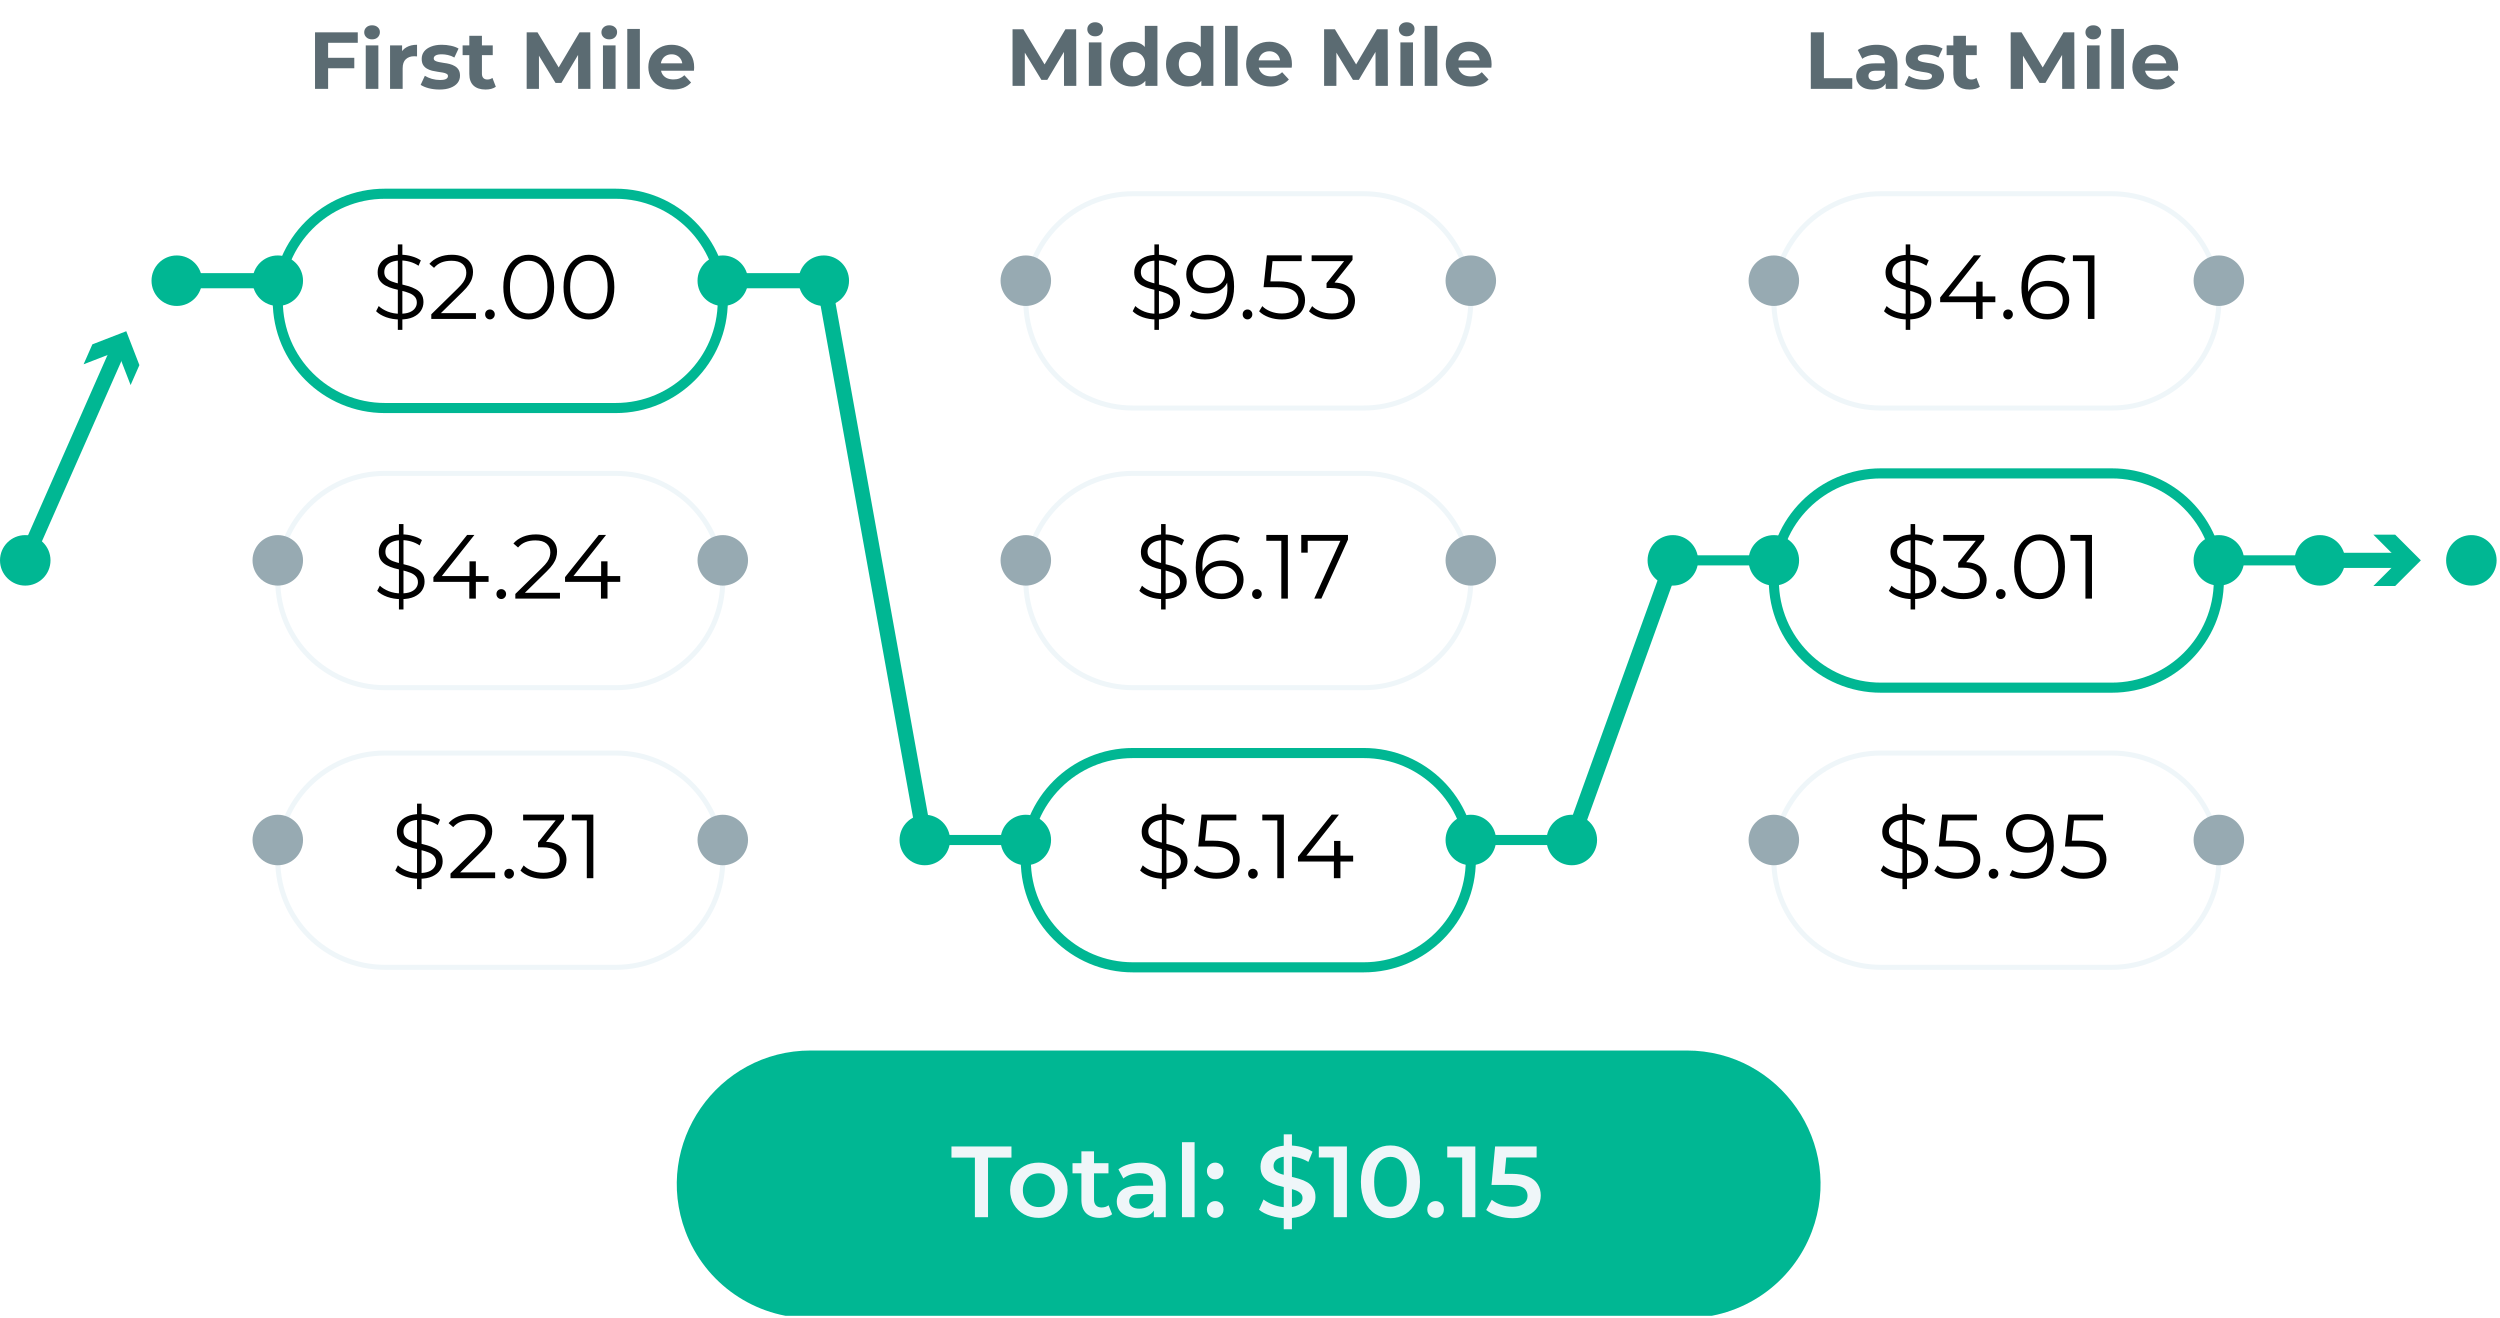 <svg width="495" height="261" viewBox="0 0 495 261" fill="none" xmlns="http://www.w3.org/2000/svg">
<g clip-path="url(#clip0_500_9672)">
<path d="M5 110.95L23.62 68.72" stroke="#00B793" stroke-width="3" stroke-miterlimit="10"/>
<path d="M25.86 76.24L23.26 69.53L16.55 72.13L18.29 68.18L25 65.58L27.6 72.29L25.86 76.24Z" fill="#00B793"/>
<path d="M459.33 110.95H475.9" stroke="#00B793" stroke-width="3" stroke-miterlimit="10"/>
<path d="M469.92 116.03L475.01 110.95L469.92 105.86H474.24L479.33 110.95L474.24 116.03H469.92Z" fill="#00B793"/>
<path d="M5 115.95C7.761 115.95 10 113.712 10 110.95C10 108.189 7.761 105.95 5 105.95C2.239 105.95 0 108.189 0 110.95C0 113.712 2.239 115.95 5 115.95Z" fill="#00B793"/>
<path d="M489.33 115.95C492.092 115.95 494.33 113.712 494.33 110.95C494.33 108.189 492.092 105.95 489.33 105.95C486.569 105.95 484.33 108.189 484.33 110.95C484.33 113.712 486.569 115.95 489.33 115.95Z" fill="#00B793"/>
<g filter="url(#filter0_d_500_9672)">
<path d="M121.89 34.36H76.22C64.501 34.36 55 43.858 55 55.575C55 67.292 64.501 76.79 76.22 76.79H121.89C133.609 76.79 143.11 67.292 143.11 55.575C143.11 43.858 133.609 34.36 121.89 34.36Z" fill="white"/>
<path d="M121.89 34.36H76.22C64.501 34.36 55 43.858 55 55.575C55 67.292 64.501 76.79 76.22 76.79H121.89C133.609 76.79 143.11 67.292 143.11 55.575C143.11 43.858 133.609 34.36 121.89 34.36Z" stroke="#00B793" stroke-width="2" stroke-miterlimit="10"/>
</g>
<path d="M79.147 63.258C78.211 63.258 77.311 63.108 76.447 62.808C75.595 62.496 74.935 62.1 74.467 61.62L74.989 60.594C75.433 61.026 76.027 61.392 76.771 61.692C77.527 61.98 78.319 62.124 79.147 62.124C79.939 62.124 80.581 62.028 81.073 61.836C81.577 61.632 81.943 61.362 82.171 61.026C82.411 60.69 82.531 60.318 82.531 59.91C82.531 59.418 82.387 59.022 82.099 58.722C81.823 58.422 81.457 58.188 81.001 58.02C80.545 57.84 80.041 57.684 79.489 57.552C78.937 57.42 78.385 57.282 77.833 57.138C77.281 56.982 76.771 56.778 76.303 56.526C75.847 56.274 75.475 55.944 75.187 55.536C74.911 55.116 74.773 54.57 74.773 53.898C74.773 53.274 74.935 52.704 75.259 52.188C75.595 51.66 76.105 51.24 76.789 50.928C77.473 50.604 78.349 50.442 79.417 50.442C80.125 50.442 80.827 50.544 81.523 50.748C82.219 50.94 82.819 51.21 83.323 51.558L82.873 52.62C82.333 52.26 81.757 51.996 81.145 51.828C80.545 51.66 79.963 51.576 79.399 51.576C78.643 51.576 78.019 51.678 77.527 51.882C77.035 52.086 76.669 52.362 76.429 52.71C76.201 53.046 76.087 53.43 76.087 53.862C76.087 54.354 76.225 54.75 76.501 55.05C76.789 55.35 77.161 55.584 77.617 55.752C78.085 55.92 78.595 56.07 79.147 56.202C79.699 56.334 80.245 56.478 80.785 56.634C81.337 56.79 81.841 56.994 82.297 57.246C82.765 57.486 83.137 57.81 83.413 58.218C83.701 58.626 83.845 59.16 83.845 59.82C83.845 60.432 83.677 61.002 83.341 61.53C83.005 62.046 82.489 62.466 81.793 62.79C81.109 63.102 80.227 63.258 79.147 63.258ZM78.769 65.31V48.39H79.669V65.31H78.769ZM85.397 63.15V62.232L90.635 57.102C91.115 56.634 91.475 56.226 91.715 55.878C91.955 55.518 92.117 55.182 92.201 54.87C92.285 54.558 92.327 54.264 92.327 53.988C92.327 53.256 92.075 52.68 91.571 52.26C91.079 51.84 90.347 51.63 89.375 51.63C88.631 51.63 87.971 51.744 87.395 51.972C86.831 52.2 86.345 52.554 85.937 53.034L85.019 52.242C85.511 51.666 86.141 51.222 86.909 50.91C87.677 50.598 88.535 50.442 89.483 50.442C90.335 50.442 91.073 50.58 91.697 50.856C92.321 51.12 92.801 51.51 93.137 52.026C93.485 52.542 93.659 53.148 93.659 53.844C93.659 54.252 93.599 54.654 93.479 55.05C93.371 55.446 93.167 55.866 92.867 56.31C92.579 56.742 92.153 57.234 91.589 57.786L86.783 62.502L86.423 61.998H94.235V63.15H85.397ZM97.01 63.24C96.746 63.24 96.518 63.144 96.326 62.952C96.146 62.76 96.056 62.526 96.056 62.25C96.056 61.962 96.146 61.728 96.326 61.548C96.518 61.368 96.746 61.278 97.01 61.278C97.274 61.278 97.496 61.368 97.676 61.548C97.868 61.728 97.964 61.962 97.964 62.25C97.964 62.526 97.868 62.76 97.676 62.952C97.496 63.144 97.274 63.24 97.01 63.24ZM104.681 63.258C103.709 63.258 102.845 63.006 102.089 62.502C101.333 61.986 100.739 61.254 100.307 60.306C99.875 59.346 99.659 58.194 99.659 56.85C99.659 55.506 99.875 54.36 100.307 53.412C100.739 52.452 101.333 51.72 102.089 51.216C102.845 50.7 103.709 50.442 104.681 50.442C105.653 50.442 106.517 50.7 107.273 51.216C108.029 51.72 108.623 52.452 109.055 53.412C109.499 54.36 109.721 55.506 109.721 56.85C109.721 58.194 109.499 59.346 109.055 60.306C108.623 61.254 108.029 61.986 107.273 62.502C106.517 63.006 105.653 63.258 104.681 63.258ZM104.681 62.07C105.425 62.07 106.073 61.872 106.625 61.476C107.177 61.068 107.609 60.48 107.921 59.712C108.233 58.932 108.389 57.978 108.389 56.85C108.389 55.722 108.233 54.774 107.921 54.006C107.609 53.226 107.177 52.638 106.625 52.242C106.073 51.834 105.425 51.63 104.681 51.63C103.961 51.63 103.319 51.834 102.755 52.242C102.191 52.638 101.753 53.226 101.441 54.006C101.129 54.774 100.973 55.722 100.973 56.85C100.973 57.978 101.129 58.932 101.441 59.712C101.753 60.48 102.191 61.068 102.755 61.476C103.319 61.872 103.961 62.07 104.681 62.07ZM116.599 63.258C115.627 63.258 114.763 63.006 114.007 62.502C113.251 61.986 112.657 61.254 112.225 60.306C111.793 59.346 111.577 58.194 111.577 56.85C111.577 55.506 111.793 54.36 112.225 53.412C112.657 52.452 113.251 51.72 114.007 51.216C114.763 50.7 115.627 50.442 116.599 50.442C117.571 50.442 118.435 50.7 119.191 51.216C119.947 51.72 120.541 52.452 120.973 53.412C121.417 54.36 121.639 55.506 121.639 56.85C121.639 58.194 121.417 59.346 120.973 60.306C120.541 61.254 119.947 61.986 119.191 62.502C118.435 63.006 117.571 63.258 116.599 63.258ZM116.599 62.07C117.343 62.07 117.991 61.872 118.543 61.476C119.095 61.068 119.527 60.48 119.839 59.712C120.151 58.932 120.307 57.978 120.307 56.85C120.307 55.722 120.151 54.774 119.839 54.006C119.527 53.226 119.095 52.638 118.543 52.242C117.991 51.834 117.343 51.63 116.599 51.63C115.879 51.63 115.237 51.834 114.673 52.242C114.109 52.638 113.671 53.226 113.359 54.006C113.047 54.774 112.891 55.722 112.891 56.85C112.891 57.978 113.047 58.932 113.359 59.712C113.671 60.48 114.109 61.068 114.673 61.476C115.237 61.872 115.879 62.07 116.599 62.07Z" fill="black"/>
<g filter="url(#filter1_d_500_9672)">
<path d="M121.89 89.73H76.22C64.501 89.73 55 99.228 55 110.945C55 122.662 64.501 132.16 76.22 132.16H121.89C133.609 132.16 143.11 122.662 143.11 110.945C143.11 99.228 133.609 89.73 121.89 89.73Z" fill="white"/>
<path d="M121.89 89.73H76.22C64.501 89.73 55 99.228 55 110.945C55 122.662 64.501 132.16 76.22 132.16H121.89C133.609 132.16 143.11 122.662 143.11 110.945C143.11 99.228 133.609 89.73 121.89 89.73Z" stroke="#EFF6F9" stroke-miterlimit="10"/>
</g>
<path d="M79.367 118.628C78.431 118.628 77.531 118.478 76.667 118.178C75.815 117.866 75.155 117.47 74.687 116.99L75.209 115.964C75.653 116.396 76.247 116.762 76.991 117.062C77.747 117.35 78.539 117.494 79.367 117.494C80.159 117.494 80.801 117.398 81.293 117.206C81.797 117.002 82.163 116.732 82.391 116.396C82.631 116.06 82.751 115.688 82.751 115.28C82.751 114.788 82.607 114.392 82.319 114.092C82.043 113.792 81.677 113.558 81.221 113.39C80.765 113.21 80.261 113.054 79.709 112.922C79.157 112.79 78.605 112.652 78.053 112.508C77.501 112.352 76.991 112.148 76.523 111.896C76.067 111.644 75.695 111.314 75.407 110.906C75.131 110.486 74.993 109.94 74.993 109.268C74.993 108.644 75.155 108.074 75.479 107.558C75.815 107.03 76.325 106.61 77.009 106.298C77.693 105.974 78.569 105.812 79.637 105.812C80.345 105.812 81.047 105.914 81.743 106.118C82.439 106.31 83.039 106.58 83.543 106.928L83.093 107.99C82.553 107.63 81.977 107.366 81.365 107.198C80.765 107.03 80.183 106.946 79.619 106.946C78.863 106.946 78.239 107.048 77.747 107.252C77.255 107.456 76.889 107.732 76.649 108.08C76.421 108.416 76.307 108.8 76.307 109.232C76.307 109.724 76.445 110.12 76.721 110.42C77.009 110.72 77.381 110.954 77.837 111.122C78.305 111.29 78.815 111.44 79.367 111.572C79.919 111.704 80.465 111.848 81.005 112.004C81.557 112.16 82.061 112.364 82.517 112.616C82.985 112.856 83.357 113.18 83.633 113.588C83.921 113.996 84.065 114.53 84.065 115.19C84.065 115.802 83.897 116.372 83.561 116.9C83.225 117.416 82.709 117.836 82.013 118.16C81.329 118.472 80.447 118.628 79.367 118.628ZM78.989 120.68V103.76H79.889V120.68H78.989ZM85.811 115.208V114.272L92.489 105.92H93.929L87.305 114.272L86.603 114.056H96.737V115.208H85.811ZM92.921 118.52V115.208L92.957 114.056V111.14H94.217V118.52H92.921ZM99.251 118.61C98.987 118.61 98.759 118.514 98.567 118.322C98.387 118.13 98.297 117.896 98.297 117.62C98.297 117.332 98.387 117.098 98.567 116.918C98.759 116.738 98.987 116.648 99.251 116.648C99.515 116.648 99.737 116.738 99.917 116.918C100.109 117.098 100.205 117.332 100.205 117.62C100.205 117.896 100.109 118.13 99.917 118.322C99.737 118.514 99.515 118.61 99.251 118.61ZM102.035 118.52V117.602L107.273 112.472C107.753 112.004 108.113 111.596 108.353 111.248C108.593 110.888 108.755 110.552 108.839 110.24C108.923 109.928 108.965 109.634 108.965 109.358C108.965 108.626 108.713 108.05 108.209 107.63C107.717 107.21 106.985 107 106.013 107C105.269 107 104.609 107.114 104.033 107.342C103.469 107.57 102.983 107.924 102.575 108.404L101.657 107.612C102.149 107.036 102.779 106.592 103.547 106.28C104.315 105.968 105.173 105.812 106.121 105.812C106.973 105.812 107.711 105.95 108.335 106.226C108.959 106.49 109.439 106.88 109.775 107.396C110.123 107.912 110.297 108.518 110.297 109.214C110.297 109.622 110.237 110.024 110.117 110.42C110.009 110.816 109.805 111.236 109.505 111.68C109.217 112.112 108.791 112.604 108.227 113.156L103.421 117.872L103.061 117.368H110.873V118.52H102.035ZM111.879 115.208V114.272L118.557 105.92H119.997L113.373 114.272L112.671 114.056H122.805V115.208H111.879ZM118.989 118.52V115.208L119.025 114.056V111.14H120.285V118.52H118.989Z" fill="black"/>
<g filter="url(#filter2_d_500_9672)">
<path d="M121.89 145.1H76.22C64.501 145.1 55 154.598 55 166.315C55 178.032 64.501 187.53 76.22 187.53H121.89C133.609 187.53 143.11 178.032 143.11 166.315C143.11 154.598 133.609 145.1 121.89 145.1Z" fill="white"/>
<path d="M121.89 145.1H76.22C64.501 145.1 55 154.598 55 166.315C55 178.032 64.501 187.53 76.22 187.53H121.89C133.609 187.53 143.11 178.032 143.11 166.315C143.11 154.598 133.609 145.1 121.89 145.1Z" stroke="#EFF6F9" stroke-miterlimit="10"/>
</g>
<path d="M82.949 173.998C82.013 173.998 81.113 173.848 80.249 173.548C79.397 173.236 78.737 172.84 78.269 172.36L78.791 171.334C79.235 171.766 79.829 172.132 80.573 172.432C81.329 172.72 82.121 172.864 82.949 172.864C83.741 172.864 84.383 172.768 84.875 172.576C85.379 172.372 85.745 172.102 85.973 171.766C86.213 171.43 86.333 171.058 86.333 170.65C86.333 170.158 86.189 169.762 85.901 169.462C85.625 169.162 85.259 168.928 84.803 168.76C84.347 168.58 83.843 168.424 83.291 168.292C82.739 168.16 82.187 168.022 81.635 167.878C81.083 167.722 80.573 167.518 80.105 167.266C79.649 167.014 79.277 166.684 78.989 166.276C78.713 165.856 78.575 165.31 78.575 164.638C78.575 164.014 78.737 163.444 79.061 162.928C79.397 162.4 79.907 161.98 80.591 161.668C81.275 161.344 82.151 161.182 83.219 161.182C83.927 161.182 84.629 161.284 85.325 161.488C86.021 161.68 86.621 161.95 87.125 162.298L86.675 163.36C86.135 163 85.559 162.736 84.947 162.568C84.347 162.4 83.765 162.316 83.201 162.316C82.445 162.316 81.821 162.418 81.329 162.622C80.837 162.826 80.471 163.102 80.231 163.45C80.003 163.786 79.889 164.17 79.889 164.602C79.889 165.094 80.027 165.49 80.303 165.79C80.591 166.09 80.963 166.324 81.419 166.492C81.887 166.66 82.397 166.81 82.949 166.942C83.501 167.074 84.047 167.218 84.587 167.374C85.139 167.53 85.643 167.734 86.099 167.986C86.567 168.226 86.939 168.55 87.215 168.958C87.503 169.366 87.647 169.9 87.647 170.56C87.647 171.172 87.479 171.742 87.143 172.27C86.807 172.786 86.291 173.206 85.595 173.53C84.911 173.842 84.029 173.998 82.949 173.998ZM82.571 176.05V159.13H83.471V176.05H82.571ZM89.199 173.89V172.972L94.437 167.842C94.917 167.374 95.277 166.966 95.517 166.618C95.757 166.258 95.919 165.922 96.003 165.61C96.087 165.298 96.129 165.004 96.129 164.728C96.129 163.996 95.877 163.42 95.373 163C94.881 162.58 94.149 162.37 93.177 162.37C92.433 162.37 91.773 162.484 91.197 162.712C90.633 162.94 90.147 163.294 89.739 163.774L88.821 162.982C89.313 162.406 89.943 161.962 90.711 161.65C91.479 161.338 92.337 161.182 93.285 161.182C94.137 161.182 94.875 161.32 95.499 161.596C96.123 161.86 96.603 162.25 96.939 162.766C97.287 163.282 97.461 163.888 97.461 164.584C97.461 164.992 97.401 165.394 97.281 165.79C97.173 166.186 96.969 166.606 96.669 167.05C96.381 167.482 95.955 167.974 95.391 168.526L90.585 173.242L90.225 172.738H98.037V173.89H89.199ZM100.811 173.98C100.547 173.98 100.319 173.884 100.127 173.692C99.947 173.5 99.857 173.266 99.857 172.99C99.857 172.702 99.947 172.468 100.127 172.288C100.319 172.108 100.547 172.018 100.811 172.018C101.075 172.018 101.297 172.108 101.477 172.288C101.669 172.468 101.765 172.702 101.765 172.99C101.765 173.266 101.669 173.5 101.477 173.692C101.297 173.884 101.075 173.98 100.811 173.98ZM107.592 173.998C106.68 173.998 105.816 173.854 105 173.566C104.196 173.266 103.548 172.87 103.056 172.378L103.686 171.352C104.094 171.772 104.64 172.12 105.324 172.396C106.02 172.672 106.776 172.81 107.592 172.81C108.636 172.81 109.434 172.582 109.986 172.126C110.55 171.67 110.832 171.058 110.832 170.29C110.832 169.522 110.556 168.91 110.004 168.454C109.464 167.998 108.606 167.77 107.43 167.77H106.53V166.816L110.418 161.938L110.598 162.442H103.578V161.29H111.678V162.208L107.79 167.086L107.16 166.672H107.646C109.158 166.672 110.286 167.008 111.03 167.68C111.786 168.352 112.164 169.216 112.164 170.272C112.164 170.98 111.996 171.616 111.66 172.18C111.324 172.744 110.814 173.188 110.13 173.512C109.458 173.836 108.612 173.998 107.592 173.998ZM116.186 173.89V161.83L116.762 162.442H113.216V161.29H117.482V173.89H116.186Z" fill="black"/>
<path d="M55 115.95C57.761 115.95 60 113.712 60 110.95C60 108.189 57.761 105.95 55 105.95C52.239 105.95 50 108.189 50 110.95C50 113.712 52.239 115.95 55 115.95Z" fill="#97AAB2"/>
<path d="M55 171.32C57.761 171.32 60 169.082 60 166.32C60 163.559 57.761 161.32 55 161.32C52.239 161.32 50 163.559 50 166.32C50 169.082 52.239 171.32 55 171.32Z" fill="#97AAB2"/>
<path d="M143.11 115.95C145.872 115.95 148.11 113.712 148.11 110.95C148.11 108.189 145.872 105.95 143.11 105.95C140.349 105.95 138.11 108.189 138.11 110.95C138.11 113.712 140.349 115.95 143.11 115.95Z" fill="#97AAB2"/>
<path d="M143.11 171.32C145.872 171.32 148.11 169.082 148.11 166.32C148.11 163.559 145.872 161.32 143.11 161.32C140.349 161.32 138.11 163.559 138.11 166.32C138.11 169.082 140.349 171.32 143.11 171.32Z" fill="#97AAB2"/>
<path d="M55 60.58C57.761 60.58 60 58.342 60 55.58C60 52.819 57.761 50.58 55 50.58C52.239 50.58 50 52.819 50 55.58C50 58.342 52.239 60.58 55 60.58Z" fill="#00B793"/>
<path d="M163.11 60.58C165.872 60.58 168.11 58.342 168.11 55.58C168.11 52.819 165.872 50.58 163.11 50.58C160.349 50.58 158.11 52.819 158.11 55.58C158.11 58.342 160.349 60.58 163.11 60.58Z" fill="#00B793"/>
<path d="M35 60.58C37.761 60.58 40 58.342 40 55.58C40 52.819 37.761 50.58 35 50.58C32.239 50.58 30 52.819 30 55.58C30 58.342 32.239 60.58 35 60.58Z" fill="#00B793"/>
<path d="M143.11 60.58C145.872 60.58 148.11 58.342 148.11 55.58C148.11 52.819 145.872 50.58 143.11 50.58C140.349 50.58 138.11 52.819 138.11 55.58C138.11 58.342 140.349 60.58 143.11 60.58Z" fill="#00B793"/>
<path d="M55 55.58H35" stroke="#00B793" stroke-width="3" stroke-miterlimit="10"/>
<path d="M143.11 55.58H163.11" stroke="#00B793" stroke-width="3" stroke-miterlimit="10"/>
<path d="M62.375 17.6V6.4H70.839V8.48H64.967V17.6H62.375ZM64.775 13.52V11.44H70.151V13.52H64.775ZM72.418 17.6V8.992H74.914V17.6H72.418ZM73.666 7.792C73.207 7.792 72.834 7.659 72.546 7.392C72.258 7.125 72.114 6.795 72.114 6.4C72.114 6.005 72.258 5.675 72.546 5.408C72.834 5.141 73.207 5.008 73.666 5.008C74.124 5.008 74.498 5.136 74.786 5.392C75.074 5.637 75.218 5.957 75.218 6.352C75.218 6.768 75.074 7.115 74.786 7.392C74.508 7.659 74.135 7.792 73.666 7.792ZM77.23 17.6V8.992H79.614V11.424L79.278 10.72C79.534 10.112 79.945 9.653 80.51 9.344C81.076 9.024 81.763 8.864 82.574 8.864V11.168C82.468 11.157 82.371 11.152 82.286 11.152C82.201 11.141 82.11 11.136 82.014 11.136C81.332 11.136 80.777 11.333 80.35 11.728C79.934 12.112 79.726 12.715 79.726 13.536V17.6H77.23ZM87.017 17.728C86.281 17.728 85.571 17.643 84.889 17.472C84.217 17.291 83.683 17.067 83.289 16.8L84.121 15.008C84.515 15.253 84.979 15.456 85.513 15.616C86.057 15.765 86.59 15.84 87.113 15.84C87.689 15.84 88.094 15.771 88.329 15.632C88.574 15.493 88.697 15.301 88.697 15.056C88.697 14.853 88.601 14.704 88.409 14.608C88.227 14.501 87.982 14.421 87.673 14.368C87.363 14.315 87.022 14.261 86.649 14.208C86.286 14.155 85.918 14.085 85.545 14C85.171 13.904 84.83 13.765 84.521 13.584C84.211 13.403 83.961 13.157 83.769 12.848C83.587 12.539 83.497 12.139 83.497 11.648C83.497 11.104 83.651 10.624 83.961 10.208C84.281 9.792 84.739 9.467 85.337 9.232C85.934 8.987 86.649 8.864 87.481 8.864C88.067 8.864 88.665 8.928 89.273 9.056C89.881 9.184 90.387 9.371 90.793 9.616L89.961 11.392C89.545 11.147 89.123 10.981 88.697 10.896C88.281 10.8 87.875 10.752 87.481 10.752C86.926 10.752 86.521 10.827 86.265 10.976C86.009 11.125 85.881 11.317 85.881 11.552C85.881 11.765 85.971 11.925 86.153 12.032C86.345 12.139 86.595 12.224 86.905 12.288C87.214 12.352 87.55 12.411 87.913 12.464C88.286 12.507 88.659 12.576 89.033 12.672C89.406 12.768 89.742 12.907 90.041 13.088C90.35 13.259 90.601 13.499 90.793 13.808C90.985 14.107 91.081 14.501 91.081 14.992C91.081 15.525 90.921 16 90.601 16.416C90.281 16.821 89.817 17.141 89.209 17.376C88.611 17.611 87.881 17.728 87.017 17.728ZM96.141 17.728C95.127 17.728 94.338 17.472 93.773 16.96C93.207 16.437 92.925 15.664 92.925 14.64V7.088H95.421V14.608C95.421 14.971 95.517 15.253 95.709 15.456C95.901 15.648 96.162 15.744 96.493 15.744C96.887 15.744 97.223 15.637 97.501 15.424L98.173 17.184C97.917 17.365 97.607 17.504 97.245 17.6C96.893 17.685 96.525 17.728 96.141 17.728ZM91.597 10.912V8.992H97.565V10.912H91.597ZM104.281 17.6V6.4H106.425L111.193 14.304H110.057L114.745 6.4H116.873L116.905 17.6H114.473L114.457 10.128H114.905L111.161 16.416H109.993L106.169 10.128H106.713V17.6H104.281ZM119.386 17.6V8.992H121.882V17.6H119.386ZM120.634 7.792C120.176 7.792 119.802 7.659 119.514 7.392C119.226 7.125 119.082 6.795 119.082 6.4C119.082 6.005 119.226 5.675 119.514 5.408C119.802 5.141 120.176 5.008 120.634 5.008C121.093 5.008 121.466 5.136 121.754 5.392C122.042 5.637 122.186 5.957 122.186 6.352C122.186 6.768 122.042 7.115 121.754 7.392C121.477 7.659 121.104 7.792 120.634 7.792ZM124.199 17.6V5.728H126.695V17.6H124.199ZM133.283 17.728C132.302 17.728 131.438 17.536 130.691 17.152C129.955 16.768 129.385 16.245 128.979 15.584C128.574 14.912 128.371 14.149 128.371 13.296C128.371 12.432 128.569 11.669 128.963 11.008C129.369 10.336 129.918 9.813 130.611 9.44C131.305 9.056 132.089 8.864 132.963 8.864C133.806 8.864 134.563 9.045 135.235 9.408C135.918 9.76 136.457 10.272 136.851 10.944C137.246 11.605 137.443 12.4 137.443 13.328C137.443 13.424 137.438 13.536 137.427 13.664C137.417 13.781 137.406 13.893 137.395 14H130.403V12.544H136.083L135.123 12.976C135.123 12.528 135.033 12.139 134.851 11.808C134.67 11.477 134.419 11.221 134.099 11.04C133.779 10.848 133.406 10.752 132.979 10.752C132.553 10.752 132.174 10.848 131.843 11.04C131.523 11.221 131.273 11.483 131.091 11.824C130.91 12.155 130.819 12.549 130.819 13.008V13.392C130.819 13.861 130.921 14.277 131.123 14.64C131.337 14.992 131.63 15.264 132.003 15.456C132.387 15.637 132.835 15.728 133.347 15.728C133.806 15.728 134.206 15.659 134.547 15.52C134.899 15.381 135.219 15.173 135.507 14.896L136.835 16.336C136.441 16.784 135.945 17.131 135.347 17.376C134.75 17.611 134.062 17.728 133.283 17.728Z" fill="#5B6B72"/>
<g filter="url(#filter3_d_500_9672)">
<path d="M270 34.36H224.33C212.611 34.36 203.11 43.858 203.11 55.575C203.11 67.292 212.611 76.79 224.33 76.79H270C281.72 76.79 291.22 67.292 291.22 55.575C291.22 43.858 281.72 34.36 270 34.36Z" fill="white"/>
<path d="M270 34.36H224.33C212.611 34.36 203.11 43.858 203.11 55.575C203.11 67.292 212.611 76.79 224.33 76.79H270C281.72 76.79 291.22 67.292 291.22 55.575C291.22 43.858 281.72 34.36 270 34.36Z" stroke="#EFF6F9" stroke-miterlimit="10"/>
</g>
<path d="M228.949 63.258C228.013 63.258 227.113 63.108 226.249 62.808C225.397 62.496 224.737 62.1 224.269 61.62L224.791 60.594C225.235 61.026 225.829 61.392 226.573 61.692C227.329 61.98 228.121 62.124 228.949 62.124C229.741 62.124 230.383 62.028 230.875 61.836C231.379 61.632 231.745 61.362 231.973 61.026C232.213 60.69 232.333 60.318 232.333 59.91C232.333 59.418 232.189 59.022 231.901 58.722C231.625 58.422 231.259 58.188 230.803 58.02C230.347 57.84 229.843 57.684 229.291 57.552C228.739 57.42 228.187 57.282 227.635 57.138C227.083 56.982 226.573 56.778 226.105 56.526C225.649 56.274 225.277 55.944 224.989 55.536C224.713 55.116 224.575 54.57 224.575 53.898C224.575 53.274 224.737 52.704 225.061 52.188C225.397 51.66 225.907 51.24 226.591 50.928C227.275 50.604 228.151 50.442 229.219 50.442C229.927 50.442 230.629 50.544 231.325 50.748C232.021 50.94 232.621 51.21 233.125 51.558L232.675 52.62C232.135 52.26 231.559 51.996 230.947 51.828C230.347 51.66 229.765 51.576 229.201 51.576C228.445 51.576 227.821 51.678 227.329 51.882C226.837 52.086 226.471 52.362 226.231 52.71C226.003 53.046 225.889 53.43 225.889 53.862C225.889 54.354 226.027 54.75 226.303 55.05C226.591 55.35 226.963 55.584 227.419 55.752C227.887 55.92 228.397 56.07 228.949 56.202C229.501 56.334 230.047 56.478 230.587 56.634C231.139 56.79 231.643 56.994 232.099 57.246C232.567 57.486 232.939 57.81 233.215 58.218C233.503 58.626 233.647 59.16 233.647 59.82C233.647 60.432 233.479 61.002 233.143 61.53C232.807 62.046 232.291 62.466 231.595 62.79C230.911 63.102 230.029 63.258 228.949 63.258ZM228.571 65.31V48.39H229.471V65.31H228.571ZM238.587 63.258C238.023 63.258 237.483 63.204 236.967 63.096C236.463 62.988 236.007 62.814 235.599 62.574L236.121 61.53C236.445 61.746 236.817 61.902 237.237 61.998C237.669 62.082 238.113 62.124 238.569 62.124C239.925 62.124 241.005 61.692 241.809 60.828C242.625 59.964 243.033 58.674 243.033 56.958C243.033 56.682 243.015 56.352 242.979 55.968C242.955 55.584 242.889 55.2 242.781 54.816L243.231 55.158C243.111 55.782 242.853 56.316 242.457 56.76C242.073 57.192 241.593 57.522 241.017 57.75C240.453 57.978 239.823 58.092 239.127 58.092C238.299 58.092 237.561 57.936 236.913 57.624C236.277 57.312 235.779 56.874 235.419 56.31C235.059 55.746 234.879 55.08 234.879 54.312C234.879 53.52 235.065 52.836 235.437 52.26C235.809 51.684 236.319 51.24 236.967 50.928C237.627 50.604 238.365 50.442 239.181 50.442C240.297 50.442 241.239 50.694 242.007 51.198C242.775 51.69 243.357 52.404 243.753 53.34C244.149 54.276 244.347 55.41 244.347 56.742C244.347 58.158 244.101 59.352 243.609 60.324C243.129 61.296 242.457 62.028 241.593 62.52C240.729 63.012 239.727 63.258 238.587 63.258ZM239.325 56.994C239.973 56.994 240.537 56.874 241.017 56.634C241.509 56.394 241.887 56.064 242.151 55.644C242.427 55.224 242.565 54.756 242.565 54.24C242.565 53.772 242.439 53.334 242.187 52.926C241.935 52.518 241.563 52.188 241.071 51.936C240.579 51.672 239.967 51.54 239.235 51.54C238.635 51.54 238.101 51.654 237.633 51.882C237.177 52.098 236.817 52.41 236.553 52.818C236.289 53.226 236.157 53.712 236.157 54.276C236.157 55.104 236.439 55.764 237.003 56.256C237.579 56.748 238.353 56.994 239.325 56.994ZM247.005 63.24C246.741 63.24 246.513 63.144 246.321 62.952C246.141 62.76 246.051 62.526 246.051 62.25C246.051 61.962 246.141 61.728 246.321 61.548C246.513 61.368 246.741 61.278 247.005 61.278C247.269 61.278 247.491 61.368 247.671 61.548C247.863 61.728 247.959 61.962 247.959 62.25C247.959 62.526 247.863 62.76 247.671 62.952C247.491 63.144 247.269 63.24 247.005 63.24ZM253.825 63.258C252.925 63.258 252.067 63.114 251.251 62.826C250.435 62.526 249.787 62.13 249.307 61.638L249.937 60.612C250.333 61.032 250.873 61.38 251.557 61.656C252.253 61.932 253.003 62.07 253.807 62.07C254.875 62.07 255.685 61.836 256.237 61.368C256.801 60.888 257.083 60.264 257.083 59.496C257.083 58.956 256.951 58.494 256.687 58.11C256.435 57.714 256.003 57.408 255.391 57.192C254.779 56.976 253.939 56.868 252.871 56.868H250.189L250.837 50.55H257.731V51.702H251.359L252.025 51.072L251.467 56.364L250.801 55.716H253.159C254.431 55.716 255.451 55.872 256.219 56.184C256.987 56.496 257.539 56.934 257.875 57.498C258.223 58.05 258.397 58.698 258.397 59.442C258.397 60.15 258.229 60.798 257.893 61.386C257.557 61.962 257.053 62.418 256.381 62.754C255.709 63.09 254.857 63.258 253.825 63.258ZM263.717 63.258C262.805 63.258 261.941 63.114 261.125 62.826C260.321 62.526 259.673 62.13 259.181 61.638L259.811 60.612C260.219 61.032 260.765 61.38 261.449 61.656C262.145 61.932 262.901 62.07 263.717 62.07C264.761 62.07 265.559 61.842 266.111 61.386C266.675 60.93 266.957 60.318 266.957 59.55C266.957 58.782 266.681 58.17 266.129 57.714C265.589 57.258 264.731 57.03 263.555 57.03H262.655V56.076L266.543 51.198L266.723 51.702H259.703V50.55H267.803V51.468L263.915 56.346L263.285 55.932H263.771C265.283 55.932 266.411 56.268 267.155 56.94C267.911 57.612 268.289 58.476 268.289 59.532C268.289 60.24 268.121 60.876 267.785 61.44C267.449 62.004 266.939 62.448 266.255 62.772C265.583 63.096 264.737 63.258 263.717 63.258Z" fill="black"/>
<g filter="url(#filter4_d_500_9672)">
<path d="M270 89.73H224.33C212.611 89.73 203.11 99.228 203.11 110.945C203.11 122.662 212.611 132.16 224.33 132.16H270C281.72 132.16 291.22 122.662 291.22 110.945C291.22 99.228 281.72 89.73 270 89.73Z" fill="white"/>
<path d="M270 89.73H224.33C212.611 89.73 203.11 99.228 203.11 110.945C203.11 122.662 212.611 132.16 224.33 132.16H270C281.72 132.16 291.22 122.662 291.22 110.945C291.22 99.228 281.72 89.73 270 89.73Z" stroke="#EFF6F9" stroke-miterlimit="10"/>
</g>
<path d="M230.273 118.628C229.337 118.628 228.437 118.478 227.573 118.178C226.721 117.866 226.061 117.47 225.593 116.99L226.115 115.964C226.559 116.396 227.153 116.762 227.897 117.062C228.653 117.35 229.445 117.494 230.273 117.494C231.065 117.494 231.707 117.398 232.199 117.206C232.703 117.002 233.069 116.732 233.297 116.396C233.537 116.06 233.657 115.688 233.657 115.28C233.657 114.788 233.513 114.392 233.225 114.092C232.949 113.792 232.583 113.558 232.127 113.39C231.671 113.21 231.167 113.054 230.615 112.922C230.063 112.79 229.511 112.652 228.959 112.508C228.407 112.352 227.897 112.148 227.429 111.896C226.973 111.644 226.601 111.314 226.313 110.906C226.037 110.486 225.899 109.94 225.899 109.268C225.899 108.644 226.061 108.074 226.385 107.558C226.721 107.03 227.231 106.61 227.915 106.298C228.599 105.974 229.475 105.812 230.543 105.812C231.251 105.812 231.953 105.914 232.649 106.118C233.345 106.31 233.945 106.58 234.449 106.928L233.999 107.99C233.459 107.63 232.883 107.366 232.271 107.198C231.671 107.03 231.089 106.946 230.525 106.946C229.769 106.946 229.145 107.048 228.653 107.252C228.161 107.456 227.795 107.732 227.555 108.08C227.327 108.416 227.213 108.8 227.213 109.232C227.213 109.724 227.351 110.12 227.627 110.42C227.915 110.72 228.287 110.954 228.743 111.122C229.211 111.29 229.721 111.44 230.273 111.572C230.825 111.704 231.371 111.848 231.911 112.004C232.463 112.16 232.967 112.364 233.423 112.616C233.891 112.856 234.263 113.18 234.539 113.588C234.827 113.996 234.971 114.53 234.971 115.19C234.971 115.802 234.803 116.372 234.467 116.9C234.131 117.416 233.615 117.836 232.919 118.16C232.235 118.472 231.353 118.628 230.273 118.628ZM229.895 120.68V103.76H230.795V120.68H229.895ZM241.923 118.628C240.807 118.628 239.865 118.382 239.097 117.89C238.329 117.386 237.747 116.666 237.351 115.73C236.955 114.782 236.757 113.648 236.757 112.328C236.757 110.9 236.997 109.706 237.477 108.746C237.969 107.774 238.647 107.042 239.511 106.55C240.375 106.058 241.377 105.812 242.517 105.812C243.081 105.812 243.621 105.866 244.137 105.974C244.653 106.082 245.109 106.256 245.505 106.496L244.983 107.54C244.659 107.324 244.287 107.174 243.867 107.09C243.447 106.994 243.003 106.946 242.535 106.946C241.179 106.946 240.093 107.378 239.277 108.242C238.473 109.106 238.071 110.396 238.071 112.112C238.071 112.376 238.083 112.706 238.107 113.102C238.143 113.486 238.215 113.87 238.323 114.254L237.873 113.912C238.005 113.288 238.263 112.76 238.647 112.328C239.031 111.884 239.511 111.548 240.087 111.32C240.663 111.092 241.293 110.978 241.977 110.978C242.817 110.978 243.555 111.134 244.191 111.446C244.827 111.758 245.325 112.196 245.685 112.76C246.045 113.324 246.225 113.99 246.225 114.758C246.225 115.538 246.039 116.222 245.667 116.81C245.295 117.386 244.779 117.836 244.119 118.16C243.471 118.472 242.739 118.628 241.923 118.628ZM241.869 117.53C242.469 117.53 242.997 117.422 243.453 117.206C243.921 116.978 244.287 116.66 244.551 116.252C244.815 115.832 244.947 115.346 244.947 114.794C244.947 113.966 244.659 113.306 244.083 112.814C243.519 112.322 242.751 112.076 241.779 112.076C241.131 112.076 240.567 112.196 240.087 112.436C239.607 112.676 239.229 113.006 238.953 113.426C238.677 113.834 238.539 114.302 238.539 114.83C238.539 115.286 238.665 115.724 238.917 116.144C239.169 116.552 239.541 116.888 240.033 117.152C240.537 117.404 241.149 117.53 241.869 117.53ZM248.874 118.61C248.61 118.61 248.382 118.514 248.19 118.322C248.01 118.13 247.92 117.896 247.92 117.62C247.92 117.332 248.01 117.098 248.19 116.918C248.382 116.738 248.61 116.648 248.874 116.648C249.138 116.648 249.36 116.738 249.54 116.918C249.732 117.098 249.828 117.332 249.828 117.62C249.828 117.896 249.732 118.13 249.54 118.322C249.36 118.514 249.138 118.61 248.874 118.61ZM253.701 118.52V106.46L254.277 107.072H250.731V105.92H254.997V118.52H253.701ZM260.223 118.52L265.659 106.496L266.055 107.072H258.261L258.927 106.442V109.43H257.649V105.92H266.901V106.838L261.627 118.52H260.223Z" fill="black"/>
<g filter="url(#filter5_d_500_9672)">
<path d="M270 145.1H224.33C212.611 145.1 203.11 154.598 203.11 166.315C203.11 178.032 212.611 187.53 224.33 187.53H270C281.72 187.53 291.22 178.032 291.22 166.315C291.22 154.598 281.72 145.1 270 145.1Z" fill="white"/>
<path d="M270 145.1H224.33C212.611 145.1 203.11 154.598 203.11 166.315C203.11 178.032 212.611 187.53 224.33 187.53H270C281.72 187.53 291.22 178.032 291.22 166.315C291.22 154.598 281.72 145.1 270 145.1Z" stroke="#00B793" stroke-width="2" stroke-miterlimit="10"/>
</g>
<path d="M230.427 173.998C229.491 173.998 228.591 173.848 227.727 173.548C226.875 173.236 226.215 172.84 225.747 172.36L226.269 171.334C226.713 171.766 227.307 172.132 228.051 172.432C228.807 172.72 229.599 172.864 230.427 172.864C231.219 172.864 231.861 172.768 232.353 172.576C232.857 172.372 233.223 172.102 233.451 171.766C233.691 171.43 233.811 171.058 233.811 170.65C233.811 170.158 233.667 169.762 233.379 169.462C233.103 169.162 232.737 168.928 232.281 168.76C231.825 168.58 231.321 168.424 230.769 168.292C230.217 168.16 229.665 168.022 229.113 167.878C228.561 167.722 228.051 167.518 227.583 167.266C227.127 167.014 226.755 166.684 226.467 166.276C226.191 165.856 226.053 165.31 226.053 164.638C226.053 164.014 226.215 163.444 226.539 162.928C226.875 162.4 227.385 161.98 228.069 161.668C228.753 161.344 229.629 161.182 230.697 161.182C231.405 161.182 232.107 161.284 232.803 161.488C233.499 161.68 234.099 161.95 234.603 162.298L234.153 163.36C233.613 163 233.037 162.736 232.425 162.568C231.825 162.4 231.243 162.316 230.679 162.316C229.923 162.316 229.299 162.418 228.807 162.622C228.315 162.826 227.949 163.102 227.709 163.45C227.481 163.786 227.367 164.17 227.367 164.602C227.367 165.094 227.505 165.49 227.781 165.79C228.069 166.09 228.441 166.324 228.897 166.492C229.365 166.66 229.875 166.81 230.427 166.942C230.979 167.074 231.525 167.218 232.065 167.374C232.617 167.53 233.121 167.734 233.577 167.986C234.045 168.226 234.417 168.55 234.693 168.958C234.981 169.366 235.125 169.9 235.125 170.56C235.125 171.172 234.957 171.742 234.621 172.27C234.285 172.786 233.769 173.206 233.073 173.53C232.389 173.842 231.507 173.998 230.427 173.998ZM230.049 176.05V159.13H230.949V176.05H230.049ZM240.89 173.998C239.99 173.998 239.132 173.854 238.316 173.566C237.5 173.266 236.852 172.87 236.372 172.378L237.002 171.352C237.398 171.772 237.938 172.12 238.622 172.396C239.318 172.672 240.068 172.81 240.872 172.81C241.94 172.81 242.75 172.576 243.302 172.108C243.866 171.628 244.148 171.004 244.148 170.236C244.148 169.696 244.016 169.234 243.752 168.85C243.5 168.454 243.068 168.148 242.456 167.932C241.844 167.716 241.004 167.608 239.936 167.608H237.254L237.902 161.29H244.796V162.442H238.424L239.09 161.812L238.532 167.104L237.866 166.456H240.224C241.496 166.456 242.516 166.612 243.284 166.924C244.052 167.236 244.604 167.674 244.94 168.238C245.288 168.79 245.462 169.438 245.462 170.182C245.462 170.89 245.294 171.538 244.958 172.126C244.622 172.702 244.118 173.158 243.446 173.494C242.774 173.83 241.922 173.998 240.89 173.998ZM248.079 173.98C247.815 173.98 247.587 173.884 247.395 173.692C247.215 173.5 247.125 173.266 247.125 172.99C247.125 172.702 247.215 172.468 247.395 172.288C247.587 172.108 247.815 172.018 248.079 172.018C248.343 172.018 248.565 172.108 248.745 172.288C248.937 172.468 249.033 172.702 249.033 172.99C249.033 173.266 248.937 173.5 248.745 173.692C248.565 173.884 248.343 173.98 248.079 173.98ZM252.906 173.89V161.83L253.482 162.442H249.936V161.29H254.202V173.89H252.906ZM256.998 170.578V169.642L263.676 161.29H265.116L258.492 169.642L257.79 169.426H267.924V170.578H256.998ZM264.108 173.89V170.578L264.144 169.426V166.51H265.404V173.89H264.108Z" fill="black"/>
<path d="M203.11 115.95C205.872 115.95 208.11 113.712 208.11 110.95C208.11 108.189 205.872 105.95 203.11 105.95C200.349 105.95 198.11 108.189 198.11 110.95C198.11 113.712 200.349 115.95 203.11 115.95Z" fill="#97AAB2"/>
<path d="M203.11 171.32C205.872 171.32 208.11 169.082 208.11 166.32C208.11 163.559 205.872 161.32 203.11 161.32C200.349 161.32 198.11 163.559 198.11 166.32C198.11 169.082 200.349 171.32 203.11 171.32Z" fill="#00B793"/>
<path d="M291.221 115.95C293.982 115.95 296.221 113.712 296.221 110.95C296.221 108.189 293.982 105.95 291.221 105.95C288.459 105.95 286.221 108.189 286.221 110.95C286.221 113.712 288.459 115.95 291.221 115.95Z" fill="#97AAB2"/>
<path d="M291.221 171.32C293.982 171.32 296.221 169.082 296.221 166.32C296.221 163.559 293.982 161.32 291.221 161.32C288.459 161.32 286.221 163.559 286.221 166.32C286.221 169.082 288.459 171.32 291.221 171.32Z" fill="#00B793"/>
<path d="M203.11 60.58C205.872 60.58 208.11 58.342 208.11 55.58C208.11 52.819 205.872 50.58 203.11 50.58C200.349 50.58 198.11 52.819 198.11 55.58C198.11 58.342 200.349 60.58 203.11 60.58Z" fill="#97AAB2"/>
<path d="M311.221 171.32C313.982 171.32 316.221 169.082 316.221 166.32C316.221 163.559 313.982 161.32 311.221 161.32C308.459 161.32 306.221 163.559 306.221 166.32C306.221 169.082 308.459 171.32 311.221 171.32Z" fill="#00B793"/>
<path d="M183.11 171.32C185.872 171.32 188.11 169.082 188.11 166.32C188.11 163.559 185.872 161.32 183.11 161.32C180.349 161.32 178.11 163.559 178.11 166.32C178.11 169.082 180.349 171.32 183.11 171.32Z" fill="#00B793"/>
<path d="M291.221 60.58C293.982 60.58 296.221 58.342 296.221 55.58C296.221 52.819 293.982 50.58 291.221 50.58C288.459 50.58 286.221 52.819 286.221 55.58C286.221 58.342 288.459 60.58 291.221 60.58Z" fill="#97AAB2"/>
<path d="M203.11 166.32H183.11" stroke="#00B793" stroke-width="2" stroke-miterlimit="10"/>
<path d="M311.221 166.32H291.221" stroke="#00B793" stroke-width="2" stroke-miterlimit="10"/>
<path d="M200.484 17V5.8H202.628L207.396 13.704H206.26L210.948 5.8H213.076L213.108 17H210.676L210.66 9.528H211.108L207.364 15.816H206.196L202.372 9.528H202.916V17H200.484ZM215.59 17V8.392H218.086V17H215.59ZM216.838 7.192C216.379 7.192 216.006 7.059 215.718 6.792C215.43 6.525 215.286 6.195 215.286 5.8C215.286 5.405 215.43 5.075 215.718 4.808C216.006 4.541 216.379 4.408 216.838 4.408C217.296 4.408 217.67 4.536 217.958 4.792C218.246 5.037 218.39 5.357 218.39 5.752C218.39 6.168 218.246 6.515 217.958 6.792C217.68 7.059 217.307 7.192 216.838 7.192ZM224.098 17.128C223.287 17.128 222.557 16.947 221.906 16.584C221.255 16.211 220.738 15.693 220.354 15.032C219.981 14.371 219.794 13.592 219.794 12.696C219.794 11.789 219.981 11.005 220.354 10.344C220.738 9.683 221.255 9.171 221.906 8.808C222.557 8.445 223.287 8.264 224.098 8.264C224.823 8.264 225.458 8.424 226.002 8.744C226.546 9.064 226.967 9.549 227.266 10.2C227.565 10.851 227.714 11.683 227.714 12.696C227.714 13.699 227.57 14.531 227.282 15.192C226.994 15.843 226.578 16.328 226.034 16.648C225.501 16.968 224.855 17.128 224.098 17.128ZM224.53 15.08C224.935 15.08 225.303 14.984 225.634 14.792C225.965 14.6 226.226 14.328 226.418 13.976C226.621 13.613 226.722 13.187 226.722 12.696C226.722 12.195 226.621 11.768 226.418 11.416C226.226 11.064 225.965 10.792 225.634 10.6C225.303 10.408 224.935 10.312 224.53 10.312C224.114 10.312 223.741 10.408 223.41 10.6C223.079 10.792 222.813 11.064 222.61 11.416C222.418 11.768 222.322 12.195 222.322 12.696C222.322 13.187 222.418 13.613 222.61 13.976C222.813 14.328 223.079 14.6 223.41 14.792C223.741 14.984 224.114 15.08 224.53 15.08ZM226.786 17V15.24L226.834 12.68L226.674 10.136V5.128H229.17V17H226.786ZM235.176 17.128C234.365 17.128 233.635 16.947 232.984 16.584C232.333 16.211 231.816 15.693 231.432 15.032C231.059 14.371 230.872 13.592 230.872 12.696C230.872 11.789 231.059 11.005 231.432 10.344C231.816 9.683 232.333 9.171 232.984 8.808C233.635 8.445 234.365 8.264 235.176 8.264C235.901 8.264 236.536 8.424 237.08 8.744C237.624 9.064 238.045 9.549 238.344 10.2C238.643 10.851 238.792 11.683 238.792 12.696C238.792 13.699 238.648 14.531 238.36 15.192C238.072 15.843 237.656 16.328 237.112 16.648C236.579 16.968 235.933 17.128 235.176 17.128ZM235.608 15.08C236.013 15.08 236.381 14.984 236.712 14.792C237.043 14.6 237.304 14.328 237.496 13.976C237.699 13.613 237.8 13.187 237.8 12.696C237.8 12.195 237.699 11.768 237.496 11.416C237.304 11.064 237.043 10.792 236.712 10.6C236.381 10.408 236.013 10.312 235.608 10.312C235.192 10.312 234.819 10.408 234.488 10.6C234.157 10.792 233.891 11.064 233.688 11.416C233.496 11.768 233.4 12.195 233.4 12.696C233.4 13.187 233.496 13.613 233.688 13.976C233.891 14.328 234.157 14.6 234.488 14.792C234.819 14.984 235.192 15.08 235.608 15.08ZM237.864 17V15.24L237.912 12.68L237.752 10.136V5.128H240.248V17H237.864ZM242.558 17V5.128H245.054V17H242.558ZM251.643 17.128C250.661 17.128 249.797 16.936 249.051 16.552C248.315 16.168 247.744 15.645 247.339 14.984C246.933 14.312 246.731 13.549 246.731 12.696C246.731 11.832 246.928 11.069 247.323 10.408C247.728 9.736 248.277 9.213 248.971 8.84C249.664 8.456 250.448 8.264 251.323 8.264C252.165 8.264 252.923 8.445 253.595 8.808C254.277 9.16 254.816 9.672 255.211 10.344C255.605 11.005 255.803 11.8 255.803 12.728C255.803 12.824 255.797 12.936 255.787 13.064C255.776 13.181 255.765 13.293 255.755 13.4H248.763V11.944H254.443L253.483 12.376C253.483 11.928 253.392 11.539 253.211 11.208C253.029 10.877 252.779 10.621 252.459 10.44C252.139 10.248 251.765 10.152 251.339 10.152C250.912 10.152 250.533 10.248 250.203 10.44C249.883 10.621 249.632 10.883 249.451 11.224C249.269 11.555 249.179 11.949 249.179 12.408V12.792C249.179 13.261 249.28 13.677 249.483 14.04C249.696 14.392 249.989 14.664 250.363 14.856C250.747 15.037 251.195 15.128 251.707 15.128C252.165 15.128 252.565 15.059 252.907 14.92C253.259 14.781 253.579 14.573 253.867 14.296L255.195 15.736C254.8 16.184 254.304 16.531 253.707 16.776C253.109 17.011 252.421 17.128 251.643 17.128ZM262.172 17V5.8H264.316L269.084 13.704H267.948L272.636 5.8H274.764L274.796 17H272.364L272.348 9.528H272.796L269.052 15.816H267.884L264.06 9.528H264.604V17H262.172ZM277.277 17V8.392H279.773V17H277.277ZM278.525 7.192C278.066 7.192 277.693 7.059 277.405 6.792C277.117 6.525 276.973 6.195 276.973 5.8C276.973 5.405 277.117 5.075 277.405 4.808C277.693 4.541 278.066 4.408 278.525 4.408C278.984 4.408 279.357 4.536 279.645 4.792C279.933 5.037 280.077 5.357 280.077 5.752C280.077 6.168 279.933 6.515 279.645 6.792C279.368 7.059 278.994 7.192 278.525 7.192ZM282.09 17V5.128H284.586V17H282.09ZM291.174 17.128C290.193 17.128 289.329 16.936 288.582 16.552C287.846 16.168 287.275 15.645 286.87 14.984C286.465 14.312 286.262 13.549 286.262 12.696C286.262 11.832 286.459 11.069 286.854 10.408C287.259 9.736 287.809 9.213 288.502 8.84C289.195 8.456 289.979 8.264 290.854 8.264C291.697 8.264 292.454 8.445 293.126 8.808C293.809 9.16 294.347 9.672 294.742 10.344C295.137 11.005 295.334 11.8 295.334 12.728C295.334 12.824 295.329 12.936 295.318 13.064C295.307 13.181 295.297 13.293 295.286 13.4H288.294V11.944H293.974L293.014 12.376C293.014 11.928 292.923 11.539 292.742 11.208C292.561 10.877 292.31 10.621 291.99 10.44C291.67 10.248 291.297 10.152 290.87 10.152C290.443 10.152 290.065 10.248 289.734 10.44C289.414 10.621 289.163 10.883 288.982 11.224C288.801 11.555 288.71 11.949 288.71 12.408V12.792C288.71 13.261 288.811 13.677 289.014 14.04C289.227 14.392 289.521 14.664 289.894 14.856C290.278 15.037 290.726 15.128 291.238 15.128C291.697 15.128 292.097 15.059 292.438 14.92C292.79 14.781 293.11 14.573 293.398 14.296L294.726 15.736C294.331 16.184 293.835 16.531 293.238 16.776C292.641 17.011 291.953 17.128 291.174 17.128Z" fill="#5B6B72"/>
<g filter="url(#filter6_d_500_9672)">
<path d="M418.11 34.36H372.44C360.72 34.36 351.22 43.858 351.22 55.575C351.22 67.292 360.72 76.79 372.44 76.79H418.11C429.829 76.79 439.33 67.292 439.33 55.575C439.33 43.858 429.829 34.36 418.11 34.36Z" fill="white"/>
<path d="M418.11 34.36H372.44C360.72 34.36 351.22 43.858 351.22 55.575C351.22 67.292 360.72 76.79 372.44 76.79H418.11C429.829 76.79 439.33 67.292 439.33 55.575C439.33 43.858 429.829 34.36 418.11 34.36Z" stroke="#EFF6F9" stroke-miterlimit="10"/>
</g>
<path d="M377.708 63.258C376.772 63.258 375.872 63.108 375.008 62.808C374.156 62.496 373.496 62.1 373.028 61.62L373.55 60.594C373.994 61.026 374.588 61.392 375.332 61.692C376.088 61.98 376.88 62.124 377.708 62.124C378.5 62.124 379.142 62.028 379.634 61.836C380.138 61.632 380.504 61.362 380.732 61.026C380.972 60.69 381.092 60.318 381.092 59.91C381.092 59.418 380.948 59.022 380.66 58.722C380.384 58.422 380.018 58.188 379.562 58.02C379.106 57.84 378.602 57.684 378.05 57.552C377.498 57.42 376.946 57.282 376.394 57.138C375.842 56.982 375.332 56.778 374.864 56.526C374.408 56.274 374.036 55.944 373.748 55.536C373.472 55.116 373.334 54.57 373.334 53.898C373.334 53.274 373.496 52.704 373.82 52.188C374.156 51.66 374.666 51.24 375.35 50.928C376.034 50.604 376.91 50.442 377.978 50.442C378.686 50.442 379.388 50.544 380.084 50.748C380.78 50.94 381.38 51.21 381.884 51.558L381.434 52.62C380.894 52.26 380.318 51.996 379.706 51.828C379.106 51.66 378.524 51.576 377.96 51.576C377.204 51.576 376.58 51.678 376.088 51.882C375.596 52.086 375.23 52.362 374.99 52.71C374.762 53.046 374.648 53.43 374.648 53.862C374.648 54.354 374.786 54.75 375.062 55.05C375.35 55.35 375.722 55.584 376.178 55.752C376.646 55.92 377.156 56.07 377.708 56.202C378.26 56.334 378.806 56.478 379.346 56.634C379.898 56.79 380.402 56.994 380.858 57.246C381.326 57.486 381.698 57.81 381.974 58.218C382.262 58.626 382.406 59.16 382.406 59.82C382.406 60.432 382.238 61.002 381.902 61.53C381.566 62.046 381.05 62.466 380.354 62.79C379.67 63.102 378.788 63.258 377.708 63.258ZM377.33 65.31V48.39H378.23V65.31H377.33ZM384.152 59.838V58.902L390.83 50.55H392.27L385.646 58.902L384.944 58.686H395.078V59.838H384.152ZM391.262 63.15V59.838L391.298 58.686V55.77H392.558V63.15H391.262ZM397.592 63.24C397.328 63.24 397.1 63.144 396.908 62.952C396.728 62.76 396.638 62.526 396.638 62.25C396.638 61.962 396.728 61.728 396.908 61.548C397.1 61.368 397.328 61.278 397.592 61.278C397.856 61.278 398.078 61.368 398.258 61.548C398.45 61.728 398.546 61.962 398.546 62.25C398.546 62.526 398.45 62.76 398.258 62.952C398.078 63.144 397.856 63.24 397.592 63.24ZM405.407 63.258C404.291 63.258 403.349 63.012 402.581 62.52C401.813 62.016 401.231 61.296 400.835 60.36C400.439 59.412 400.241 58.278 400.241 56.958C400.241 55.53 400.481 54.336 400.961 53.376C401.453 52.404 402.131 51.672 402.995 51.18C403.859 50.688 404.861 50.442 406.001 50.442C406.565 50.442 407.105 50.496 407.621 50.604C408.137 50.712 408.593 50.886 408.989 51.126L408.467 52.17C408.143 51.954 407.771 51.804 407.351 51.72C406.931 51.624 406.487 51.576 406.019 51.576C404.663 51.576 403.577 52.008 402.761 52.872C401.957 53.736 401.555 55.026 401.555 56.742C401.555 57.006 401.567 57.336 401.591 57.732C401.627 58.116 401.699 58.5 401.807 58.884L401.357 58.542C401.489 57.918 401.747 57.39 402.131 56.958C402.515 56.514 402.995 56.178 403.571 55.95C404.147 55.722 404.777 55.608 405.461 55.608C406.301 55.608 407.039 55.764 407.675 56.076C408.311 56.388 408.809 56.826 409.169 57.39C409.529 57.954 409.709 58.62 409.709 59.388C409.709 60.168 409.523 60.852 409.151 61.44C408.779 62.016 408.263 62.466 407.603 62.79C406.955 63.102 406.223 63.258 405.407 63.258ZM405.353 62.16C405.953 62.16 406.481 62.052 406.937 61.836C407.405 61.608 407.771 61.29 408.035 60.882C408.299 60.462 408.431 59.976 408.431 59.424C408.431 58.596 408.143 57.936 407.567 57.444C407.003 56.952 406.235 56.706 405.263 56.706C404.615 56.706 404.051 56.826 403.571 57.066C403.091 57.306 402.713 57.636 402.437 58.056C402.161 58.464 402.023 58.932 402.023 59.46C402.023 59.916 402.149 60.354 402.401 60.774C402.653 61.182 403.025 61.518 403.517 61.782C404.021 62.034 404.633 62.16 405.353 62.16ZM413.405 63.15V51.09L413.981 51.702H410.435V50.55H414.701V63.15H413.405Z" fill="black"/>
<g filter="url(#filter7_d_500_9672)">
<path d="M418.11 89.73H372.44C360.72 89.73 351.22 99.228 351.22 110.945C351.22 122.662 360.72 132.16 372.44 132.16H418.11C429.829 132.16 439.33 122.662 439.33 110.945C439.33 99.228 429.829 89.73 418.11 89.73Z" fill="white"/>
<path d="M418.11 89.73H372.44C360.72 89.73 351.22 99.228 351.22 110.945C351.22 122.662 360.72 132.16 372.44 132.16H418.11C429.829 132.16 439.33 122.662 439.33 110.945C439.33 99.228 429.829 89.73 418.11 89.73Z" stroke="#00B793" stroke-width="2" stroke-miterlimit="10"/>
</g>
<path d="M378.677 118.628C377.741 118.628 376.841 118.478 375.977 118.178C375.125 117.866 374.465 117.47 373.997 116.99L374.519 115.964C374.963 116.396 375.557 116.762 376.301 117.062C377.057 117.35 377.849 117.494 378.677 117.494C379.469 117.494 380.111 117.398 380.603 117.206C381.107 117.002 381.473 116.732 381.701 116.396C381.941 116.06 382.061 115.688 382.061 115.28C382.061 114.788 381.917 114.392 381.629 114.092C381.353 113.792 380.987 113.558 380.531 113.39C380.075 113.21 379.571 113.054 379.019 112.922C378.467 112.79 377.915 112.652 377.363 112.508C376.811 112.352 376.301 112.148 375.833 111.896C375.377 111.644 375.005 111.314 374.717 110.906C374.441 110.486 374.303 109.94 374.303 109.268C374.303 108.644 374.465 108.074 374.789 107.558C375.125 107.03 375.635 106.61 376.319 106.298C377.003 105.974 377.879 105.812 378.947 105.812C379.655 105.812 380.357 105.914 381.053 106.118C381.749 106.31 382.349 106.58 382.853 106.928L382.403 107.99C381.863 107.63 381.287 107.366 380.675 107.198C380.075 107.03 379.493 106.946 378.929 106.946C378.173 106.946 377.549 107.048 377.057 107.252C376.565 107.456 376.199 107.732 375.959 108.08C375.731 108.416 375.617 108.8 375.617 109.232C375.617 109.724 375.755 110.12 376.031 110.42C376.319 110.72 376.691 110.954 377.147 111.122C377.615 111.29 378.125 111.44 378.677 111.572C379.229 111.704 379.775 111.848 380.315 112.004C380.867 112.16 381.371 112.364 381.827 112.616C382.295 112.856 382.667 113.18 382.943 113.588C383.231 113.996 383.375 114.53 383.375 115.19C383.375 115.802 383.207 116.372 382.871 116.9C382.535 117.416 382.019 117.836 381.323 118.16C380.639 118.472 379.757 118.628 378.677 118.628ZM378.299 120.68V103.76H379.199V120.68H378.299ZM388.783 118.628C387.871 118.628 387.007 118.484 386.191 118.196C385.387 117.896 384.739 117.5 384.247 117.008L384.877 115.982C385.285 116.402 385.831 116.75 386.515 117.026C387.211 117.302 387.967 117.44 388.783 117.44C389.827 117.44 390.625 117.212 391.177 116.756C391.741 116.3 392.023 115.688 392.023 114.92C392.023 114.152 391.747 113.54 391.195 113.084C390.655 112.628 389.797 112.4 388.621 112.4H387.721V111.446L391.609 106.568L391.789 107.072H384.769V105.92H392.869V106.838L388.981 111.716L388.351 111.302H388.837C390.349 111.302 391.477 111.638 392.221 112.31C392.977 112.982 393.355 113.846 393.355 114.902C393.355 115.61 393.187 116.246 392.851 116.81C392.515 117.374 392.005 117.818 391.321 118.142C390.649 118.466 389.803 118.628 388.783 118.628ZM396.153 118.61C395.889 118.61 395.661 118.514 395.469 118.322C395.289 118.13 395.199 117.896 395.199 117.62C395.199 117.332 395.289 117.098 395.469 116.918C395.661 116.738 395.889 116.648 396.153 116.648C396.417 116.648 396.639 116.738 396.819 116.918C397.011 117.098 397.107 117.332 397.107 117.62C397.107 117.896 397.011 118.13 396.819 118.322C396.639 118.514 396.417 118.61 396.153 118.61ZM403.824 118.628C402.852 118.628 401.988 118.376 401.232 117.872C400.476 117.356 399.882 116.624 399.45 115.676C399.018 114.716 398.802 113.564 398.802 112.22C398.802 110.876 399.018 109.73 399.45 108.782C399.882 107.822 400.476 107.09 401.232 106.586C401.988 106.07 402.852 105.812 403.824 105.812C404.796 105.812 405.66 106.07 406.416 106.586C407.172 107.09 407.766 107.822 408.198 108.782C408.642 109.73 408.864 110.876 408.864 112.22C408.864 113.564 408.642 114.716 408.198 115.676C407.766 116.624 407.172 117.356 406.416 117.872C405.66 118.376 404.796 118.628 403.824 118.628ZM403.824 117.44C404.568 117.44 405.216 117.242 405.768 116.846C406.32 116.438 406.752 115.85 407.064 115.082C407.376 114.302 407.532 113.348 407.532 112.22C407.532 111.092 407.376 110.144 407.064 109.376C406.752 108.596 406.32 108.008 405.768 107.612C405.216 107.204 404.568 107 403.824 107C403.104 107 402.462 107.204 401.898 107.612C401.334 108.008 400.896 108.596 400.584 109.376C400.272 110.144 400.116 111.092 400.116 112.22C400.116 113.348 400.272 114.302 400.584 115.082C400.896 115.85 401.334 116.438 401.898 116.846C402.462 117.242 403.104 117.44 403.824 117.44ZM412.916 118.52V106.46L413.492 107.072H409.946V105.92H414.212V118.52H412.916Z" fill="black"/>
<g filter="url(#filter8_d_500_9672)">
<path d="M418.11 145.1H372.44C360.72 145.1 351.22 154.598 351.22 166.315C351.22 178.032 360.72 187.53 372.44 187.53H418.11C429.829 187.53 439.33 178.032 439.33 166.315C439.33 154.598 429.829 145.1 418.11 145.1Z" fill="white"/>
<path d="M418.11 145.1H372.44C360.72 145.1 351.22 154.598 351.22 166.315C351.22 178.032 360.72 187.53 372.44 187.53H418.11C429.829 187.53 439.33 178.032 439.33 166.315C439.33 154.598 429.829 145.1 418.11 145.1Z" stroke="#EFF6F9" stroke-miterlimit="10"/>
</g>
<path d="M377.062 173.998C376.126 173.998 375.226 173.848 374.362 173.548C373.51 173.236 372.85 172.84 372.382 172.36L372.904 171.334C373.348 171.766 373.942 172.132 374.686 172.432C375.442 172.72 376.234 172.864 377.062 172.864C377.854 172.864 378.496 172.768 378.988 172.576C379.492 172.372 379.858 172.102 380.086 171.766C380.326 171.43 380.446 171.058 380.446 170.65C380.446 170.158 380.302 169.762 380.014 169.462C379.738 169.162 379.372 168.928 378.916 168.76C378.46 168.58 377.956 168.424 377.404 168.292C376.852 168.16 376.3 168.022 375.748 167.878C375.196 167.722 374.686 167.518 374.218 167.266C373.762 167.014 373.39 166.684 373.102 166.276C372.826 165.856 372.688 165.31 372.688 164.638C372.688 164.014 372.85 163.444 373.174 162.928C373.51 162.4 374.02 161.98 374.704 161.668C375.388 161.344 376.264 161.182 377.332 161.182C378.04 161.182 378.742 161.284 379.438 161.488C380.134 161.68 380.734 161.95 381.238 162.298L380.788 163.36C380.248 163 379.672 162.736 379.06 162.568C378.46 162.4 377.878 162.316 377.314 162.316C376.558 162.316 375.934 162.418 375.442 162.622C374.95 162.826 374.584 163.102 374.344 163.45C374.116 163.786 374.002 164.17 374.002 164.602C374.002 165.094 374.14 165.49 374.416 165.79C374.704 166.09 375.076 166.324 375.532 166.492C376 166.66 376.51 166.81 377.062 166.942C377.614 167.074 378.16 167.218 378.7 167.374C379.252 167.53 379.756 167.734 380.212 167.986C380.68 168.226 381.052 168.55 381.328 168.958C381.616 169.366 381.76 169.9 381.76 170.56C381.76 171.172 381.592 171.742 381.256 172.27C380.92 172.786 380.404 173.206 379.708 173.53C379.024 173.842 378.142 173.998 377.062 173.998ZM376.684 176.05V159.13H377.584V176.05H376.684ZM387.524 173.998C386.624 173.998 385.766 173.854 384.95 173.566C384.134 173.266 383.486 172.87 383.006 172.378L383.636 171.352C384.032 171.772 384.572 172.12 385.256 172.396C385.952 172.672 386.702 172.81 387.506 172.81C388.574 172.81 389.384 172.576 389.936 172.108C390.5 171.628 390.782 171.004 390.782 170.236C390.782 169.696 390.65 169.234 390.386 168.85C390.134 168.454 389.702 168.148 389.09 167.932C388.478 167.716 387.638 167.608 386.57 167.608H383.888L384.536 161.29H391.43V162.442H385.058L385.724 161.812L385.166 167.104L384.5 166.456H386.858C388.13 166.456 389.15 166.612 389.918 166.924C390.686 167.236 391.238 167.674 391.574 168.238C391.922 168.79 392.096 169.438 392.096 170.182C392.096 170.89 391.928 171.538 391.592 172.126C391.256 172.702 390.752 173.158 390.08 173.494C389.408 173.83 388.556 173.998 387.524 173.998ZM394.714 173.98C394.45 173.98 394.222 173.884 394.03 173.692C393.85 173.5 393.76 173.266 393.76 172.99C393.76 172.702 393.85 172.468 394.03 172.288C394.222 172.108 394.45 172.018 394.714 172.018C394.978 172.018 395.2 172.108 395.38 172.288C395.572 172.468 395.668 172.702 395.668 172.99C395.668 173.266 395.572 173.5 395.38 173.692C395.2 173.884 394.978 173.98 394.714 173.98ZM400.886 173.998C400.322 173.998 399.782 173.944 399.266 173.836C398.762 173.728 398.306 173.554 397.898 173.314L398.42 172.27C398.744 172.486 399.116 172.642 399.536 172.738C399.968 172.822 400.412 172.864 400.868 172.864C402.224 172.864 403.304 172.432 404.108 171.568C404.924 170.704 405.332 169.414 405.332 167.698C405.332 167.422 405.314 167.092 405.278 166.708C405.254 166.324 405.188 165.94 405.08 165.556L405.53 165.898C405.41 166.522 405.152 167.056 404.756 167.5C404.372 167.932 403.892 168.262 403.316 168.49C402.752 168.718 402.122 168.832 401.426 168.832C400.598 168.832 399.86 168.676 399.212 168.364C398.576 168.052 398.078 167.614 397.718 167.05C397.358 166.486 397.178 165.82 397.178 165.052C397.178 164.26 397.364 163.576 397.736 163C398.108 162.424 398.618 161.98 399.266 161.668C399.926 161.344 400.664 161.182 401.48 161.182C402.596 161.182 403.538 161.434 404.306 161.938C405.074 162.43 405.656 163.144 406.052 164.08C406.448 165.016 406.646 166.15 406.646 167.482C406.646 168.898 406.4 170.092 405.908 171.064C405.428 172.036 404.756 172.768 403.892 173.26C403.028 173.752 402.026 173.998 400.886 173.998ZM401.624 167.734C402.272 167.734 402.836 167.614 403.316 167.374C403.808 167.134 404.186 166.804 404.45 166.384C404.726 165.964 404.864 165.496 404.864 164.98C404.864 164.512 404.738 164.074 404.486 163.666C404.234 163.258 403.862 162.928 403.37 162.676C402.878 162.412 402.266 162.28 401.534 162.28C400.934 162.28 400.4 162.394 399.932 162.622C399.476 162.838 399.116 163.15 398.852 163.558C398.588 163.966 398.456 164.452 398.456 165.016C398.456 165.844 398.738 166.504 399.302 166.996C399.878 167.488 400.652 167.734 401.624 167.734ZM412.503 173.998C411.603 173.998 410.745 173.854 409.929 173.566C409.113 173.266 408.465 172.87 407.985 172.378L408.615 171.352C409.011 171.772 409.551 172.12 410.235 172.396C410.931 172.672 411.681 172.81 412.485 172.81C413.553 172.81 414.363 172.576 414.915 172.108C415.479 171.628 415.761 171.004 415.761 170.236C415.761 169.696 415.629 169.234 415.365 168.85C415.113 168.454 414.681 168.148 414.069 167.932C413.457 167.716 412.617 167.608 411.549 167.608H408.867L409.515 161.29H416.409V162.442H410.037L410.703 161.812L410.145 167.104L409.479 166.456H411.837C413.109 166.456 414.129 166.612 414.897 166.924C415.665 167.236 416.217 167.674 416.553 168.238C416.901 168.79 417.075 169.438 417.075 170.182C417.075 170.89 416.907 171.538 416.571 172.126C416.235 172.702 415.731 173.158 415.059 173.494C414.387 173.83 413.535 173.998 412.503 173.998Z" fill="black"/>
<path d="M351.22 115.95C353.981 115.95 356.22 113.712 356.22 110.95C356.22 108.189 353.981 105.95 351.22 105.95C348.458 105.95 346.22 108.189 346.22 110.95C346.22 113.712 348.458 115.95 351.22 115.95Z" fill="#00B793"/>
<path d="M351.22 171.32C353.981 171.32 356.22 169.082 356.22 166.32C356.22 163.559 353.981 161.32 351.22 161.32C348.458 161.32 346.22 163.559 346.22 166.32C346.22 169.082 348.458 171.32 351.22 171.32Z" fill="#97AAB2"/>
<path d="M439.33 115.95C442.092 115.95 444.33 113.712 444.33 110.95C444.33 108.189 442.092 105.95 439.33 105.95C436.569 105.95 434.33 108.189 434.33 110.95C434.33 113.712 436.569 115.95 439.33 115.95Z" fill="#00B793"/>
<path d="M439.33 171.32C442.092 171.32 444.33 169.082 444.33 166.32C444.33 163.559 442.092 161.32 439.33 161.32C436.569 161.32 434.33 163.559 434.33 166.32C434.33 169.082 436.569 171.32 439.33 171.32Z" fill="#97AAB2"/>
<path d="M351.22 60.58C353.981 60.58 356.22 58.342 356.22 55.58C356.22 52.819 353.981 50.58 351.22 50.58C348.458 50.58 346.22 52.819 346.22 55.58C346.22 58.342 348.458 60.58 351.22 60.58Z" fill="#97AAB2"/>
<path d="M459.33 115.95C462.092 115.95 464.33 113.712 464.33 110.95C464.33 108.189 462.092 105.95 459.33 105.95C456.569 105.95 454.33 108.189 454.33 110.95C454.33 113.712 456.569 115.95 459.33 115.95Z" fill="#00B793"/>
<path d="M331.22 115.95C333.981 115.95 336.22 113.712 336.22 110.95C336.22 108.189 333.981 105.95 331.22 105.95C328.458 105.95 326.22 108.189 326.22 110.95C326.22 113.712 328.458 115.95 331.22 115.95Z" fill="#00B793"/>
<path d="M439.33 60.58C442.092 60.58 444.33 58.342 444.33 55.58C444.33 52.819 442.092 50.58 439.33 50.58C436.569 50.58 434.33 52.819 434.33 55.58C434.33 58.342 436.569 60.58 439.33 60.58Z" fill="#97AAB2"/>
<path d="M351.22 110.95H331.22" stroke="#00B793" stroke-width="2" stroke-miterlimit="10"/>
<path d="M459.33 110.95H439.33" stroke="#00B793" stroke-width="2" stroke-miterlimit="10"/>
<path d="M358.539 17.6V6.4H361.131V15.488H366.747V17.6H358.539ZM373.362 17.6V15.92L373.202 15.552V12.544C373.202 12.011 373.036 11.595 372.706 11.296C372.386 10.997 371.89 10.848 371.218 10.848C370.759 10.848 370.306 10.923 369.858 11.072C369.42 11.211 369.047 11.403 368.738 11.648L367.842 9.904C368.311 9.573 368.876 9.317 369.538 9.136C370.199 8.955 370.871 8.864 371.554 8.864C372.866 8.864 373.884 9.173 374.61 9.792C375.335 10.411 375.698 11.376 375.698 12.688V17.6H373.362ZM370.738 17.728C370.066 17.728 369.49 17.616 369.01 17.392C368.53 17.157 368.162 16.843 367.906 16.448C367.65 16.053 367.522 15.611 367.522 15.12C367.522 14.608 367.644 14.16 367.89 13.776C368.146 13.392 368.546 13.093 369.09 12.88C369.634 12.656 370.343 12.544 371.218 12.544H373.506V14H371.49C370.903 14 370.498 14.096 370.274 14.288C370.06 14.48 369.954 14.72 369.954 15.008C369.954 15.328 370.076 15.584 370.322 15.776C370.578 15.957 370.924 16.048 371.362 16.048C371.778 16.048 372.151 15.952 372.482 15.76C372.812 15.557 373.052 15.264 373.202 14.88L373.586 16.032C373.404 16.587 373.074 17.008 372.594 17.296C372.114 17.584 371.495 17.728 370.738 17.728ZM380.853 17.728C380.117 17.728 379.407 17.643 378.725 17.472C378.053 17.291 377.519 17.067 377.125 16.8L377.957 15.008C378.351 15.253 378.815 15.456 379.349 15.616C379.893 15.765 380.426 15.84 380.949 15.84C381.525 15.84 381.93 15.771 382.165 15.632C382.41 15.493 382.533 15.301 382.533 15.056C382.533 14.853 382.437 14.704 382.245 14.608C382.063 14.501 381.818 14.421 381.509 14.368C381.199 14.315 380.858 14.261 380.485 14.208C380.122 14.155 379.754 14.085 379.381 14C379.007 13.904 378.666 13.765 378.357 13.584C378.047 13.403 377.797 13.157 377.605 12.848C377.423 12.539 377.333 12.139 377.333 11.648C377.333 11.104 377.487 10.624 377.797 10.208C378.117 9.792 378.575 9.467 379.173 9.232C379.77 8.987 380.485 8.864 381.317 8.864C381.903 8.864 382.501 8.928 383.109 9.056C383.717 9.184 384.223 9.371 384.629 9.616L383.797 11.392C383.381 11.147 382.959 10.981 382.533 10.896C382.117 10.8 381.711 10.752 381.317 10.752C380.762 10.752 380.357 10.827 380.101 10.976C379.845 11.125 379.717 11.317 379.717 11.552C379.717 11.765 379.807 11.925 379.989 12.032C380.181 12.139 380.431 12.224 380.741 12.288C381.05 12.352 381.386 12.411 381.749 12.464C382.122 12.507 382.495 12.576 382.869 12.672C383.242 12.768 383.578 12.907 383.877 13.088C384.186 13.259 384.437 13.499 384.629 13.808C384.821 14.107 384.917 14.501 384.917 14.992C384.917 15.525 384.757 16 384.437 16.416C384.117 16.821 383.653 17.141 383.045 17.376C382.447 17.611 381.717 17.728 380.853 17.728ZM389.977 17.728C388.963 17.728 388.174 17.472 387.609 16.96C387.043 16.437 386.761 15.664 386.761 14.64V7.088H389.257V14.608C389.257 14.971 389.353 15.253 389.545 15.456C389.737 15.648 389.998 15.744 390.329 15.744C390.723 15.744 391.059 15.637 391.337 15.424L392.009 17.184C391.753 17.365 391.443 17.504 391.081 17.6C390.729 17.685 390.361 17.728 389.977 17.728ZM385.433 10.912V8.992H391.401V10.912H385.433ZM398.117 17.6V6.4H400.261L405.029 14.304H403.893L408.581 6.4H410.709L410.741 17.6H408.309L408.293 10.128H408.741L404.997 16.416H403.829L400.005 10.128H400.549V17.6H398.117ZM413.222 17.6V8.992H415.718V17.6H413.222ZM414.47 7.792C414.012 7.792 413.638 7.659 413.35 7.392C413.062 7.125 412.918 6.795 412.918 6.4C412.918 6.005 413.062 5.675 413.35 5.408C413.638 5.141 414.012 5.008 414.47 5.008C414.929 5.008 415.302 5.136 415.59 5.392C415.878 5.637 416.022 5.957 416.022 6.352C416.022 6.768 415.878 7.115 415.59 7.392C415.313 7.659 414.94 7.792 414.47 7.792ZM418.035 17.6V5.728H420.531V17.6H418.035ZM427.119 17.728C426.138 17.728 425.274 17.536 424.527 17.152C423.791 16.768 423.221 16.245 422.815 15.584C422.41 14.912 422.207 14.149 422.207 13.296C422.207 12.432 422.405 11.669 422.799 11.008C423.205 10.336 423.754 9.813 424.447 9.44C425.141 9.056 425.925 8.864 426.799 8.864C427.642 8.864 428.399 9.045 429.071 9.408C429.754 9.76 430.293 10.272 430.687 10.944C431.082 11.605 431.279 12.4 431.279 13.328C431.279 13.424 431.274 13.536 431.263 13.664C431.253 13.781 431.242 13.893 431.231 14H424.239V12.544H429.919L428.959 12.976C428.959 12.528 428.869 12.139 428.687 11.808C428.506 11.477 428.255 11.221 427.935 11.04C427.615 10.848 427.242 10.752 426.815 10.752C426.389 10.752 426.01 10.848 425.679 11.04C425.359 11.221 425.109 11.483 424.927 11.824C424.746 12.155 424.655 12.549 424.655 13.008V13.392C424.655 13.861 424.757 14.277 424.959 14.64C425.173 14.992 425.466 15.264 425.839 15.456C426.223 15.637 426.671 15.728 427.183 15.728C427.642 15.728 428.042 15.659 428.383 15.52C428.735 15.381 429.055 15.173 429.343 14.896L430.671 16.336C430.277 16.784 429.781 17.131 429.183 17.376C428.586 17.611 427.898 17.728 427.119 17.728Z" fill="#5B6B72"/>
<path d="M163.11 55.58L183.11 166.32" stroke="#00B793" stroke-width="3" stroke-miterlimit="10"/>
<path d="M311.22 166.32L331.22 110.95" stroke="#00B793" stroke-width="3" stroke-miterlimit="10"/>
<path d="M333.951 261H160.521C149.481 261 139.601 254.16 135.721 243.83C129.201 226.5 142.011 208 160.521 208H333.951C352.461 208 365.271 226.5 358.751 243.83C354.861 254.16 344.981 261 333.951 261Z" fill="#00B793"/>
<path d="M193.029 241V229.2H188.389V227H200.269V229.2H195.629V241H193.029ZM205.686 241.14C204.593 241.14 203.619 240.907 202.766 240.44C201.913 239.96 201.239 239.307 200.746 238.48C200.253 237.653 200.006 236.713 200.006 235.66C200.006 234.593 200.253 233.653 200.746 232.84C201.239 232.013 201.913 231.367 202.766 230.9C203.619 230.433 204.593 230.2 205.686 230.2C206.793 230.2 207.773 230.433 208.626 230.9C209.493 231.367 210.166 232.007 210.646 232.82C211.139 233.633 211.386 234.58 211.386 235.66C211.386 236.713 211.139 237.653 210.646 238.48C210.166 239.307 209.493 239.96 208.626 240.44C207.773 240.907 206.793 241.14 205.686 241.14ZM205.686 239C206.299 239 206.846 238.867 207.326 238.6C207.806 238.333 208.179 237.947 208.446 237.44C208.726 236.933 208.866 236.34 208.866 235.66C208.866 234.967 208.726 234.373 208.446 233.88C208.179 233.373 207.806 232.987 207.326 232.72C206.846 232.453 206.306 232.32 205.706 232.32C205.093 232.32 204.546 232.453 204.066 232.72C203.599 232.987 203.226 233.373 202.946 233.88C202.666 234.373 202.526 234.967 202.526 235.66C202.526 236.34 202.666 236.933 202.946 237.44C203.226 237.947 203.599 238.333 204.066 238.6C204.546 238.867 205.086 239 205.686 239ZM217.797 241.14C216.623 241.14 215.717 240.84 215.077 240.24C214.437 239.627 214.117 238.727 214.117 237.54V227.96H216.617V237.48C216.617 237.987 216.743 238.38 216.997 238.66C217.263 238.94 217.63 239.08 218.097 239.08C218.657 239.08 219.123 238.933 219.497 238.64L220.197 240.42C219.903 240.66 219.543 240.84 219.117 240.96C218.69 241.08 218.25 241.14 217.797 241.14ZM212.357 232.32V230.32H219.477V232.32H212.357ZM228.462 241V238.84L228.322 238.38V234.6C228.322 233.867 228.102 233.3 227.662 232.9C227.222 232.487 226.556 232.28 225.662 232.28C225.062 232.28 224.469 232.373 223.882 232.56C223.309 232.747 222.822 233.007 222.422 233.34L221.442 231.52C222.016 231.08 222.696 230.753 223.482 230.54C224.282 230.313 225.109 230.2 225.962 230.2C227.509 230.2 228.702 230.573 229.542 231.32C230.396 232.053 230.822 233.193 230.822 234.74V241H228.462ZM225.102 241.14C224.302 241.14 223.602 241.007 223.002 240.74C222.402 240.46 221.936 240.08 221.602 239.6C221.282 239.107 221.122 238.553 221.122 237.94C221.122 237.34 221.262 236.8 221.542 236.32C221.836 235.84 222.309 235.46 222.962 235.18C223.616 234.9 224.482 234.76 225.562 234.76H228.662V236.42H225.742C224.889 236.42 224.316 236.56 224.022 236.84C223.729 237.107 223.582 237.44 223.582 237.84C223.582 238.293 223.762 238.653 224.122 238.92C224.482 239.187 224.982 239.32 225.622 239.32C226.236 239.32 226.782 239.18 227.262 238.9C227.756 238.62 228.109 238.207 228.322 237.66L228.742 239.16C228.502 239.787 228.069 240.273 227.442 240.62C226.829 240.967 226.049 241.14 225.102 241.14ZM234.031 241V226.16H236.531V241H234.031ZM240.612 233.52C240.159 233.52 239.772 233.367 239.452 233.06C239.132 232.74 238.972 232.34 238.972 231.86C238.972 231.353 239.132 230.953 239.452 230.66C239.772 230.353 240.159 230.2 240.612 230.2C241.065 230.2 241.452 230.353 241.772 230.66C242.092 230.953 242.252 231.353 242.252 231.86C242.252 232.34 242.092 232.74 241.772 233.06C241.452 233.367 241.065 233.52 240.612 233.52ZM240.612 241.14C240.159 241.14 239.772 240.987 239.452 240.68C239.132 240.36 238.972 239.96 238.972 239.48C238.972 238.973 239.132 238.573 239.452 238.28C239.772 237.973 240.159 237.82 240.612 237.82C241.065 237.82 241.452 237.973 241.772 238.28C242.092 238.573 242.252 238.973 242.252 239.48C242.252 239.96 242.092 240.36 241.772 240.68C241.452 240.987 241.065 241.14 240.612 241.14ZM254.802 241.2C253.709 241.2 252.662 241.047 251.662 240.74C250.662 240.42 249.869 240.013 249.282 239.52L250.182 237.5C250.742 237.94 251.435 238.307 252.262 238.6C253.089 238.893 253.935 239.04 254.802 239.04C255.535 239.04 256.129 238.96 256.582 238.8C257.035 238.64 257.369 238.427 257.582 238.16C257.795 237.88 257.902 237.567 257.902 237.22C257.902 236.793 257.749 236.453 257.442 236.2C257.135 235.933 256.735 235.727 256.242 235.58C255.762 235.42 255.222 235.273 254.622 235.14C254.035 235.007 253.442 234.853 252.842 234.68C252.255 234.493 251.715 234.26 251.222 233.98C250.742 233.687 250.349 233.3 250.042 232.82C249.735 232.34 249.582 231.727 249.582 230.98C249.582 230.22 249.782 229.527 250.182 228.9C250.595 228.26 251.215 227.753 252.042 227.38C252.882 226.993 253.942 226.8 255.222 226.8C256.062 226.8 256.895 226.907 257.722 227.12C258.549 227.333 259.269 227.64 259.882 228.04L259.062 230.06C258.435 229.687 257.789 229.413 257.122 229.24C256.455 229.053 255.815 228.96 255.202 228.96C254.482 228.96 253.895 229.047 253.442 229.22C253.002 229.393 252.675 229.62 252.462 229.9C252.262 230.18 252.162 230.5 252.162 230.86C252.162 231.287 252.309 231.633 252.602 231.9C252.909 232.153 253.302 232.353 253.782 232.5C254.275 232.647 254.822 232.793 255.422 232.94C256.022 233.073 256.615 233.227 257.202 233.4C257.802 233.573 258.342 233.8 258.822 234.08C259.315 234.36 259.709 234.74 260.002 235.22C260.309 235.7 260.462 236.307 260.462 237.04C260.462 237.787 260.255 238.48 259.842 239.12C259.442 239.747 258.822 240.253 257.982 240.64C257.142 241.013 256.082 241.2 254.802 241.2ZM254.182 243.4V224.6H255.802V243.4H254.182ZM264.085 241V228L265.225 229.18H261.125V227H266.685V241H264.085ZM275.302 241.2C274.195 241.2 273.195 240.92 272.302 240.36C271.422 239.8 270.729 238.987 270.222 237.92C269.715 236.84 269.462 235.533 269.462 234C269.462 232.467 269.715 231.167 270.222 230.1C270.729 229.02 271.422 228.2 272.302 227.64C273.195 227.08 274.195 226.8 275.302 226.8C276.422 226.8 277.422 227.08 278.302 227.64C279.182 228.2 279.875 229.02 280.382 230.1C280.902 231.167 281.162 232.467 281.162 234C281.162 235.533 280.902 236.84 280.382 237.92C279.875 238.987 279.182 239.8 278.302 240.36C277.422 240.92 276.422 241.2 275.302 241.2ZM275.302 238.94C275.955 238.94 276.522 238.767 277.002 238.42C277.482 238.06 277.855 237.513 278.122 236.78C278.402 236.047 278.542 235.12 278.542 234C278.542 232.867 278.402 231.94 278.122 231.22C277.855 230.487 277.482 229.947 277.002 229.6C276.522 229.24 275.955 229.06 275.302 229.06C274.675 229.06 274.115 229.24 273.622 229.6C273.142 229.947 272.762 230.487 272.482 231.22C272.215 231.94 272.082 232.867 272.082 234C272.082 235.12 272.215 236.047 272.482 236.78C272.762 237.513 273.142 238.06 273.622 238.42C274.115 238.767 274.675 238.94 275.302 238.94ZM284.245 241.14C283.791 241.14 283.405 240.987 283.085 240.68C282.765 240.36 282.605 239.96 282.605 239.48C282.605 238.973 282.765 238.573 283.085 238.28C283.405 237.973 283.791 237.82 284.245 237.82C284.698 237.82 285.085 237.973 285.405 238.28C285.725 238.573 285.885 238.973 285.885 239.48C285.885 239.96 285.725 240.36 285.405 240.68C285.085 240.987 284.698 241.14 284.245 241.14ZM289.515 241V228L290.655 229.18H286.555V227H292.115V241H289.515ZM299.532 241.2C298.545 241.2 297.578 241.06 296.632 240.78C295.698 240.487 294.912 240.087 294.272 239.58L295.372 237.56C295.878 237.973 296.492 238.307 297.212 238.56C297.945 238.813 298.705 238.94 299.492 238.94C300.412 238.94 301.132 238.747 301.652 238.36C302.185 237.973 302.452 237.453 302.452 236.8C302.452 236.36 302.338 235.973 302.112 235.64C301.898 235.307 301.512 235.053 300.952 234.88C300.405 234.707 299.652 234.62 298.692 234.62H295.312L296.032 227H304.252V229.18H296.992L298.352 227.94L297.812 233.64L296.452 232.42H299.272C300.658 232.42 301.772 232.607 302.612 232.98C303.465 233.34 304.085 233.847 304.472 234.5C304.872 235.14 305.072 235.873 305.072 236.7C305.072 237.513 304.872 238.26 304.472 238.94C304.072 239.62 303.458 240.167 302.632 240.58C301.818 240.993 300.785 241.2 299.532 241.2Z" fill="#EFF6F9"/>
</g>
<defs>
<filter id="filter0_d_500_9672" x="38" y="21.36" width="122.11" height="76.43" filterUnits="userSpaceOnUse" color-interpolation-filters="sRGB">
<feFlood flood-opacity="0" result="BackgroundImageFix"/>
<feColorMatrix in="SourceAlpha" type="matrix" values="0 0 0 0 0 0 0 0 0 0 0 0 0 0 0 0 0 0 127 0" result="hardAlpha"/>
<feOffset dy="4"/>
<feGaussianBlur stdDeviation="8"/>
<feColorMatrix type="matrix" values="0 0 0 0 0.063 0 0 0 0 0.22 0 0 0 0 0.349 0 0 0 0.08 0"/>
<feBlend mode="normal" in2="BackgroundImageFix" result="effect1_dropShadow_500_9672"/>
<feBlend mode="normal" in="SourceGraphic" in2="effect1_dropShadow_500_9672" result="shape"/>
</filter>
<filter id="filter1_d_500_9672" x="38.5" y="77.23" width="121.11" height="75.43" filterUnits="userSpaceOnUse" color-interpolation-filters="sRGB">
<feFlood flood-opacity="0" result="BackgroundImageFix"/>
<feColorMatrix in="SourceAlpha" type="matrix" values="0 0 0 0 0 0 0 0 0 0 0 0 0 0 0 0 0 0 127 0" result="hardAlpha"/>
<feOffset dy="4"/>
<feGaussianBlur stdDeviation="8"/>
<feColorMatrix type="matrix" values="0 0 0 0 0.063 0 0 0 0 0.22 0 0 0 0 0.349 0 0 0 0.08 0"/>
<feBlend mode="normal" in2="BackgroundImageFix" result="effect1_dropShadow_500_9672"/>
<feBlend mode="normal" in="SourceGraphic" in2="effect1_dropShadow_500_9672" result="shape"/>
</filter>
<filter id="filter2_d_500_9672" x="38.5" y="132.6" width="121.11" height="75.43" filterUnits="userSpaceOnUse" color-interpolation-filters="sRGB">
<feFlood flood-opacity="0" result="BackgroundImageFix"/>
<feColorMatrix in="SourceAlpha" type="matrix" values="0 0 0 0 0 0 0 0 0 0 0 0 0 0 0 0 0 0 127 0" result="hardAlpha"/>
<feOffset dy="4"/>
<feGaussianBlur stdDeviation="8"/>
<feColorMatrix type="matrix" values="0 0 0 0 0.063 0 0 0 0 0.22 0 0 0 0 0.349 0 0 0 0.08 0"/>
<feBlend mode="normal" in2="BackgroundImageFix" result="effect1_dropShadow_500_9672"/>
<feBlend mode="normal" in="SourceGraphic" in2="effect1_dropShadow_500_9672" result="shape"/>
</filter>
<filter id="filter3_d_500_9672" x="186.61" y="21.86" width="121.11" height="75.43" filterUnits="userSpaceOnUse" color-interpolation-filters="sRGB">
<feFlood flood-opacity="0" result="BackgroundImageFix"/>
<feColorMatrix in="SourceAlpha" type="matrix" values="0 0 0 0 0 0 0 0 0 0 0 0 0 0 0 0 0 0 127 0" result="hardAlpha"/>
<feOffset dy="4"/>
<feGaussianBlur stdDeviation="8"/>
<feColorMatrix type="matrix" values="0 0 0 0 0.063 0 0 0 0 0.22 0 0 0 0 0.349 0 0 0 0.08 0"/>
<feBlend mode="normal" in2="BackgroundImageFix" result="effect1_dropShadow_500_9672"/>
<feBlend mode="normal" in="SourceGraphic" in2="effect1_dropShadow_500_9672" result="shape"/>
</filter>
<filter id="filter4_d_500_9672" x="186.61" y="77.23" width="121.11" height="75.43" filterUnits="userSpaceOnUse" color-interpolation-filters="sRGB">
<feFlood flood-opacity="0" result="BackgroundImageFix"/>
<feColorMatrix in="SourceAlpha" type="matrix" values="0 0 0 0 0 0 0 0 0 0 0 0 0 0 0 0 0 0 127 0" result="hardAlpha"/>
<feOffset dy="4"/>
<feGaussianBlur stdDeviation="8"/>
<feColorMatrix type="matrix" values="0 0 0 0 0.063 0 0 0 0 0.22 0 0 0 0 0.349 0 0 0 0.08 0"/>
<feBlend mode="normal" in2="BackgroundImageFix" result="effect1_dropShadow_500_9672"/>
<feBlend mode="normal" in="SourceGraphic" in2="effect1_dropShadow_500_9672" result="shape"/>
</filter>
<filter id="filter5_d_500_9672" x="186.11" y="132.1" width="122.11" height="76.43" filterUnits="userSpaceOnUse" color-interpolation-filters="sRGB">
<feFlood flood-opacity="0" result="BackgroundImageFix"/>
<feColorMatrix in="SourceAlpha" type="matrix" values="0 0 0 0 0 0 0 0 0 0 0 0 0 0 0 0 0 0 127 0" result="hardAlpha"/>
<feOffset dy="4"/>
<feGaussianBlur stdDeviation="8"/>
<feColorMatrix type="matrix" values="0 0 0 0 0.063 0 0 0 0 0.22 0 0 0 0 0.349 0 0 0 0.08 0"/>
<feBlend mode="normal" in2="BackgroundImageFix" result="effect1_dropShadow_500_9672"/>
<feBlend mode="normal" in="SourceGraphic" in2="effect1_dropShadow_500_9672" result="shape"/>
</filter>
<filter id="filter6_d_500_9672" x="334.72" y="21.86" width="121.11" height="75.43" filterUnits="userSpaceOnUse" color-interpolation-filters="sRGB">
<feFlood flood-opacity="0" result="BackgroundImageFix"/>
<feColorMatrix in="SourceAlpha" type="matrix" values="0 0 0 0 0 0 0 0 0 0 0 0 0 0 0 0 0 0 127 0" result="hardAlpha"/>
<feOffset dy="4"/>
<feGaussianBlur stdDeviation="8"/>
<feColorMatrix type="matrix" values="0 0 0 0 0.063 0 0 0 0 0.22 0 0 0 0 0.349 0 0 0 0.08 0"/>
<feBlend mode="normal" in2="BackgroundImageFix" result="effect1_dropShadow_500_9672"/>
<feBlend mode="normal" in="SourceGraphic" in2="effect1_dropShadow_500_9672" result="shape"/>
</filter>
<filter id="filter7_d_500_9672" x="334.22" y="76.73" width="122.11" height="76.43" filterUnits="userSpaceOnUse" color-interpolation-filters="sRGB">
<feFlood flood-opacity="0" result="BackgroundImageFix"/>
<feColorMatrix in="SourceAlpha" type="matrix" values="0 0 0 0 0 0 0 0 0 0 0 0 0 0 0 0 0 0 127 0" result="hardAlpha"/>
<feOffset dy="4"/>
<feGaussianBlur stdDeviation="8"/>
<feColorMatrix type="matrix" values="0 0 0 0 0.063 0 0 0 0 0.22 0 0 0 0 0.349 0 0 0 0.08 0"/>
<feBlend mode="normal" in2="BackgroundImageFix" result="effect1_dropShadow_500_9672"/>
<feBlend mode="normal" in="SourceGraphic" in2="effect1_dropShadow_500_9672" result="shape"/>
</filter>
<filter id="filter8_d_500_9672" x="334.72" y="132.6" width="121.11" height="75.43" filterUnits="userSpaceOnUse" color-interpolation-filters="sRGB">
<feFlood flood-opacity="0" result="BackgroundImageFix"/>
<feColorMatrix in="SourceAlpha" type="matrix" values="0 0 0 0 0 0 0 0 0 0 0 0 0 0 0 0 0 0 127 0" result="hardAlpha"/>
<feOffset dy="4"/>
<feGaussianBlur stdDeviation="8"/>
<feColorMatrix type="matrix" values="0 0 0 0 0.063 0 0 0 0 0.22 0 0 0 0 0.349 0 0 0 0.08 0"/>
<feBlend mode="normal" in2="BackgroundImageFix" result="effect1_dropShadow_500_9672"/>
<feBlend mode="normal" in="SourceGraphic" in2="effect1_dropShadow_500_9672" result="shape"/>
</filter>
<clipPath id="clip0_500_9672">
<rect width="494.33" height="260.53" fill="white"/>
</clipPath>
</defs>
</svg>
